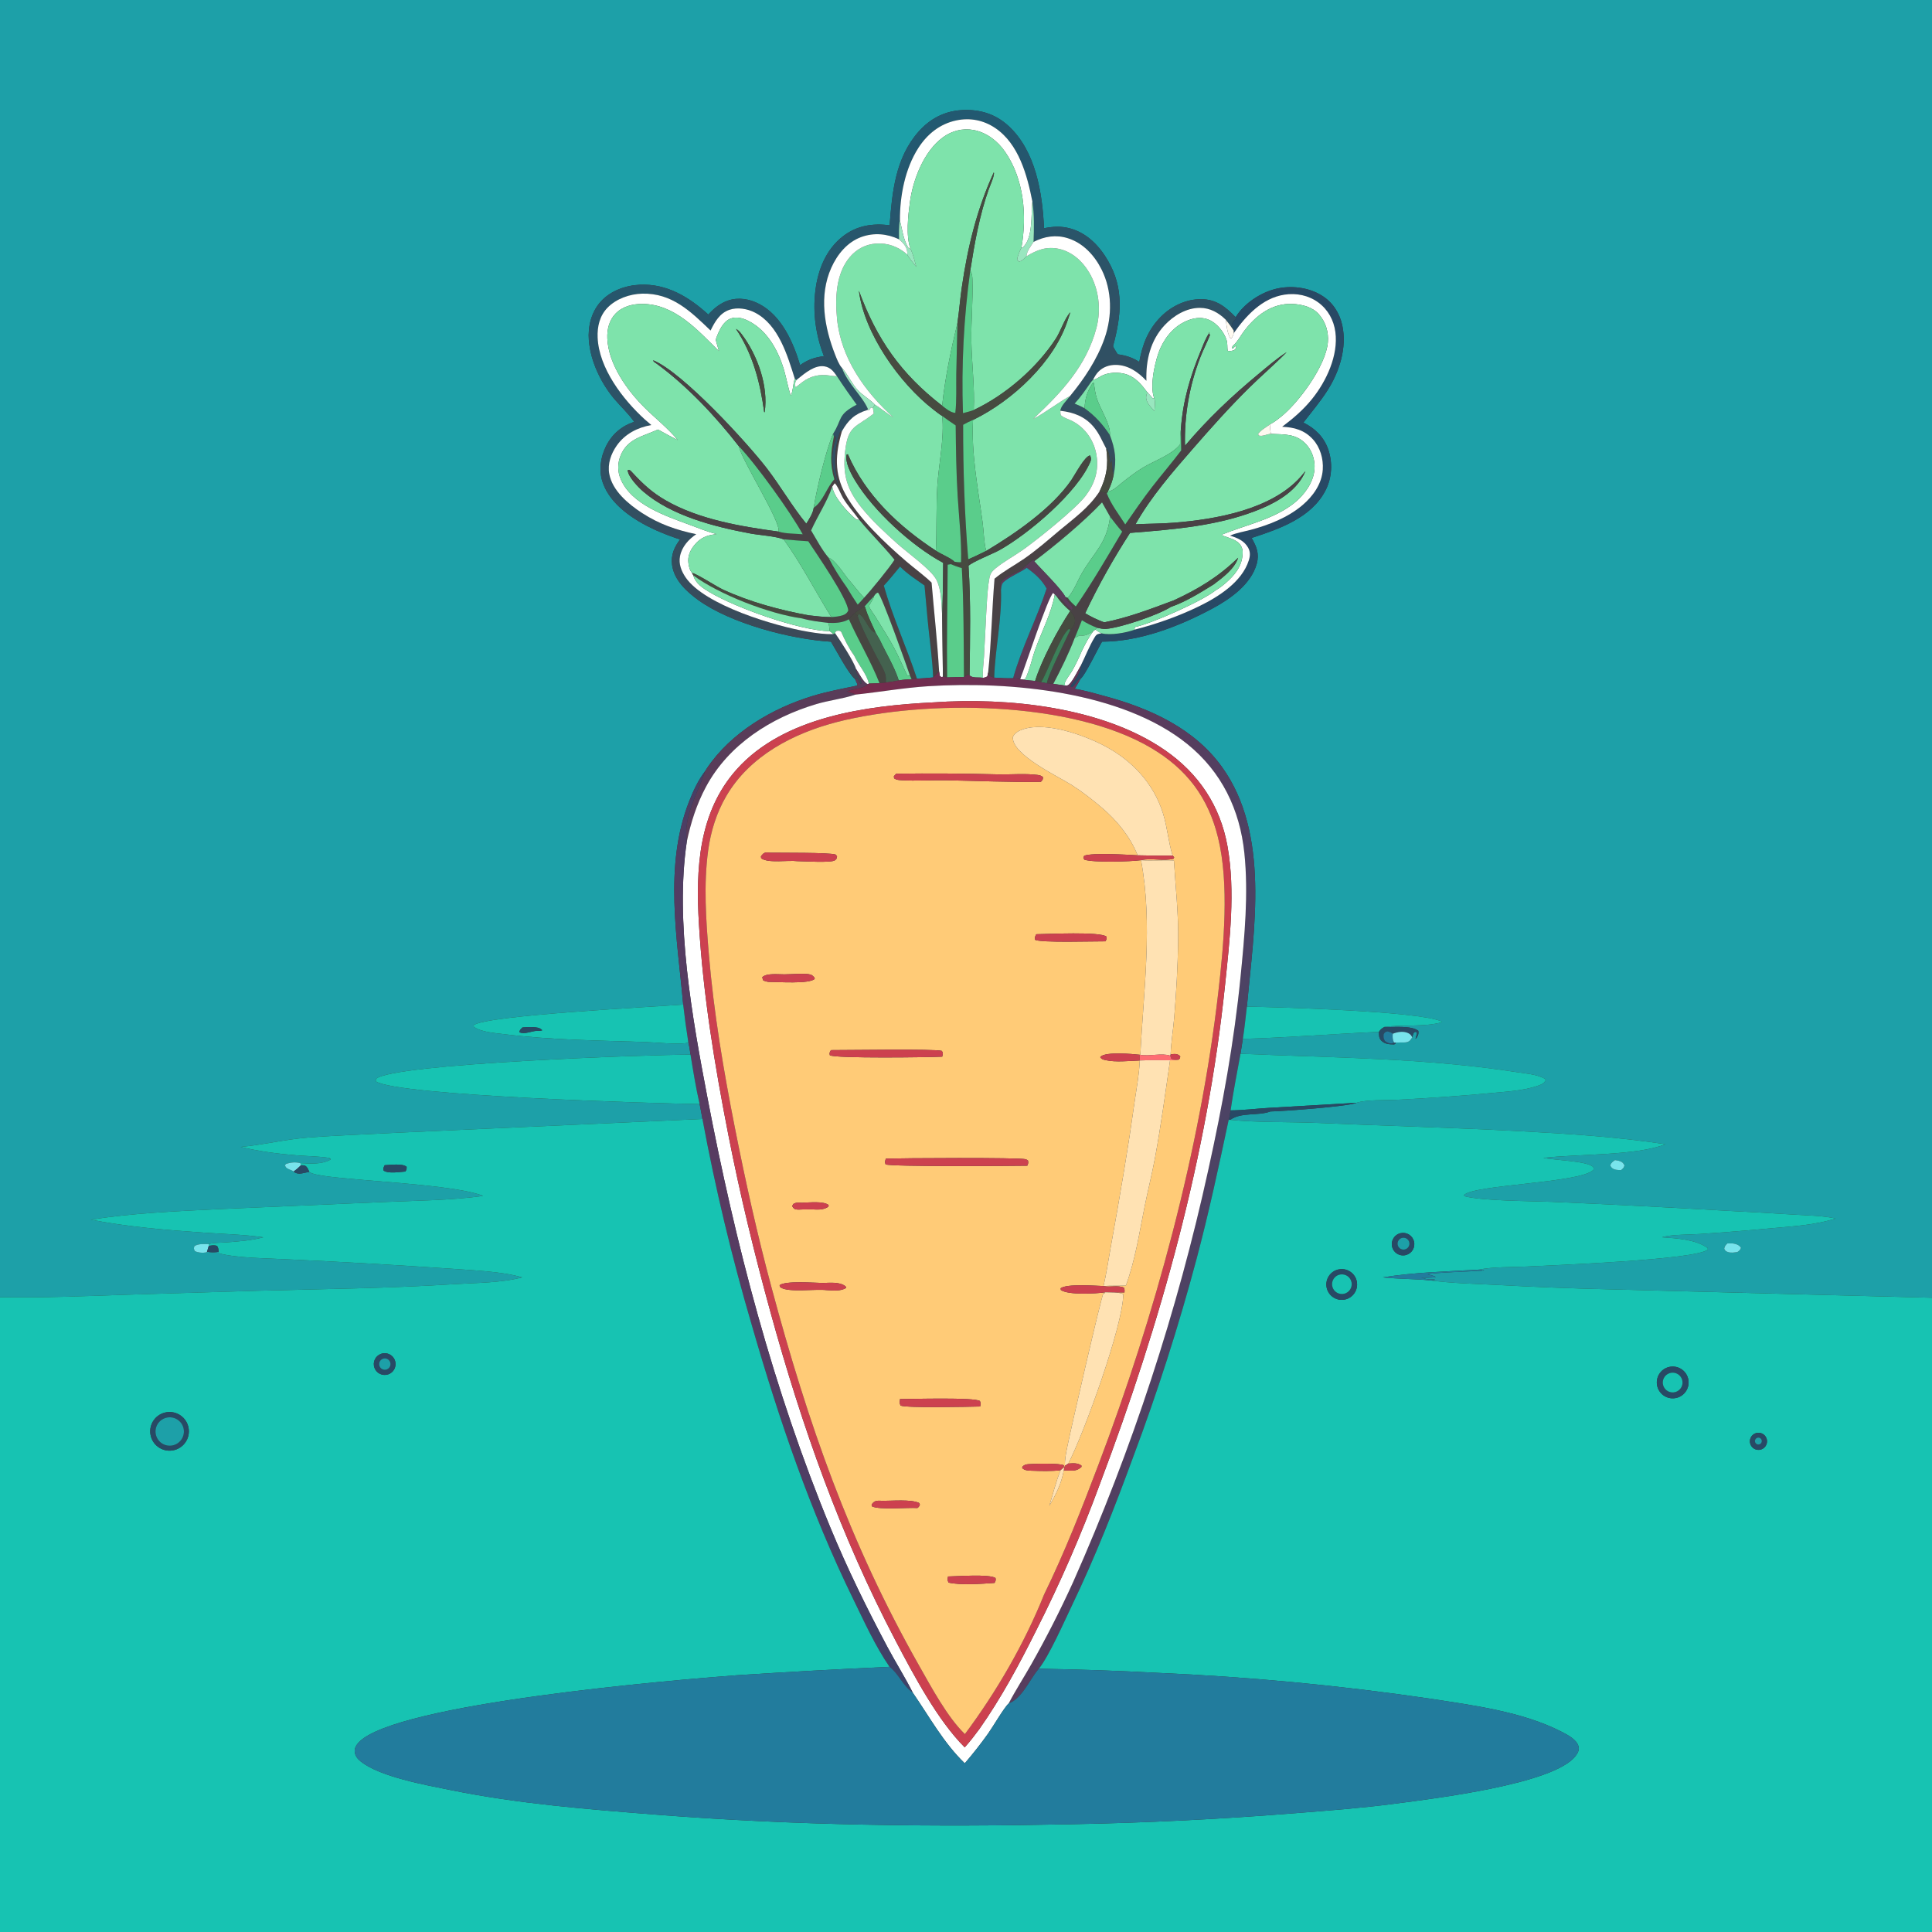 <?xml version="1.0" encoding="utf-8" ?>
<svg xmlns="http://www.w3.org/2000/svg" xmlns:xlink="http://www.w3.org/1999/xlink" width="1024" height="1024">
	<rect width="100%" height="100%" fill="#333333" stroke="none"/>
	<path fill="#1DA0A8" d="M0 0L1024 0L1024 687.83L853.156 683.374C833.017 682.898 812.886 682.107 792.771 681C781.31 680.424 769.593 680.17 758.217 678.654L760.42 678.383L760.412 678.101C758.894 678.105 757.184 678.254 755.715 677.829C754.521 677.483 755.318 677.654 753.985 677.405L753.268 677.278C755.837 677.253 758.367 677.23 760.923 676.929C760.471 676.183 757.658 675.704 756.696 675.443C758.634 674.481 781.134 673.863 785.628 673.457L785.528 673.037L786.232 673.437L786.598 673.169L783.755 672.932C791.736 671.359 801.073 671.706 809.281 671.288C821.609 670.66 899.784 667.748 905.163 662.264L905.092 661.481C898.738 656.859 888.545 656.348 880.9 655.776C885.317 654.261 895.815 654.409 900.897 654.054C913.61 653.205 926.312 652.186 938.999 650.998C950.298 649.969 962.083 649.317 972.932 645.834C965.981 644.309 958.363 644.243 951.253 643.787C939.185 643.022 927.112 642.333 915.035 641.721C884.124 639.91 853.2 638.334 822.265 636.992C811.546 636.568 785.55 636.549 776.222 634.011L775.913 633.426C781.159 627.803 837.819 627.102 844.524 620.05C844.62 619.43 844.854 619.109 844.412 618.575C841.724 615.329 823.119 614.849 817.968 613.719C835.342 611.627 867.761 612.595 882.704 606.461C857.161 602.562 831.489 600.927 805.715 599.55C769.808 597.631 733.85 596.71 697.923 595.162C682.794 594.511 667.096 595.081 652.07 593.537C657.873 589.354 666.86 591.559 673.332 589.103C679.299 589.039 715.256 586.409 719.039 584.481C724.652 582.739 733.815 583.256 739.934 582.927C756.567 582.121 773.179 580.947 789.76 579.405C797.65 578.644 806.986 578.177 814.505 575.679C816.507 575.014 818.301 574.437 819.29 572.493L818.743 571.705C814.186 569.261 808.001 568.915 802.918 568.127C754.997 560.695 705.855 560.654 657.489 558.499L658.732 550.638C682.986 549.936 706.748 547.983 730.847 546.905C730.896 548.554 730.801 550.076 731.974 551.383C733.851 553.476 736.378 553.512 738.969 553.566L739.694 553.065L739.624 552.586L743.019 552.51C743.821 552.499 744.737 552.579 745.524 552.4C747.218 552.015 747.636 551.134 748.533 549.814C748.74 548.841 749.018 548.063 749.442 547.164L750.364 546.879L751.108 547.457L750.229 550.658C750.639 550.263 750.759 550.186 751.099 549.649C751.706 548.69 752 547.444 751.733 546.349C747.952 543.383 738.513 544.546 733.733 544.302C743.329 542.978 755.017 544.432 764.295 541.801L763.854 541.287C750.992 535.889 678.973 533.874 660.877 533.512C664.66 492.587 673.167 442.025 647.701 406.541C633.019 386.083 609.617 375.507 586.05 369.085C580.629 367.608 575.176 365.985 569.629 365.058C570.757 363.317 571.759 361.531 572.759 359.715C575.075 358.083 581.932 343.661 584.118 340.098C604.278 340.046 625.196 331.905 642.81 322.423C652.126 317.408 663.068 309.691 666.076 298.889C667.591 293.451 665.99 289.764 663.399 285.126C677.986 280.385 695.2 274.456 702.649 259.737C706.009 253.096 706.405 245.099 703.95 238.088C701.666 231.568 696.913 226.949 690.82 223.974C695.044 218.587 699.497 213.188 703.247 207.461C709.831 197.408 714.078 184.317 711.403 172.282C709.947 165.732 706.24 160.106 700.487 156.574C693.406 152.227 684.098 151.147 676.09 153.133C668.018 155.135 659.247 160.939 654.923 168.127C649.648 162.682 644.622 158.591 636.584 158.566C628.482 158.541 620.683 162.348 615.086 168.079C608.483 174.839 605.484 182.661 603.848 191.809C600.02 189.411 596.864 188.441 592.416 187.782C591.541 186.386 590.607 185.014 589.929 183.509C594.231 167.511 595.906 153.123 587.254 138.187C582.704 130.333 576.146 123.502 567.151 121.056C562.364 119.754 558.127 120.038 553.354 120.961C552.521 102.334 548.969 79.986 534.478 66.702C527.483 60.291 519.13 57.818 509.732 58.357C500.527 58.885 492.827 62.981 486.771 69.874C474.61 83.718 472.85 101.808 471.523 119.403C462.514 118.215 454.073 119.571 446.757 125.251C437.779 132.221 433.523 143 432.175 153.995C430.708 165.965 432.4 177.528 436.674 188.767C431.699 189.427 428.227 190.599 424.072 193.525C420.417 181.35 414.253 167.3 402.376 161.096C397.302 158.446 391.356 157.414 385.851 159.309C381.678 160.745 378.342 163.488 375.424 166.719C365.269 157.465 353.441 150.248 339.189 150.909C331.501 151.265 323.587 154.081 318.345 159.914C313.393 165.424 311.52 173.119 312.106 180.392C313.009 191.608 318.581 203.201 325.814 211.701C329.171 215.648 333.19 219.311 336.124 223.575C329.497 225.788 324.448 230.056 321.277 236.351C318.254 242.355 317.249 249.372 319.48 255.808C323.612 267.727 336.208 275.783 347.089 280.783C351.433 282.78 355.905 284.42 360.435 285.936C357.352 290.062 355.516 294.153 356.217 299.465C357.267 307.409 363.848 313.524 370.015 317.991C387.279 330.494 419.111 338.816 440.432 340.122C443.132 344.475 449.732 357.135 453.213 359.982L454.473 362.789L454.221 363.396C446.448 365.022 438.529 366.496 430.923 368.803C409.354 375.345 387.516 388.142 374.687 407.183C374.386 407.63 374.112 408.094 373.832 408.554C370.046 413.455 367.35 419.334 365.117 425.08C351.839 459.252 358.94 497.172 362.104 532.442C346.418 533.66 257.021 538.149 251.041 543.405L251.109 544.168C254.927 547.106 262.662 547.559 267.353 548.149C291.808 551.228 317.069 551.461 341.694 552.281C347.309 552.469 358.504 553.643 363.513 552.889C364.043 552.809 364.235 552.67 364.657 552.442L364.784 552.132C365.329 554.42 365.691 556.652 365.986 558.98C344.468 558.956 207.746 563.672 199.253 571.848L199.164 573.126C210.421 580.805 347.541 584.914 370.82 585.168C371.325 587.801 371.878 590.435 372.309 593.082L211.189 600.334C195.042 601.221 178.865 601.702 162.742 602.981C150.923 603.918 139.326 606.839 127.551 607.888C137.356 610.277 147.784 611.611 157.841 612.399C163.405 612.836 169.194 612.834 174.685 613.755L174.703 614.431L175.259 613.958L175.17 614.622C170.262 617.299 164.58 616.72 159.204 616.474C156.51 615.821 154.362 616.066 151.725 616.827L150.972 617.627C151.561 619.117 152.247 619.336 153.667 619.958L154.174 620.175C155.244 620.642 154.816 620.368 155.573 620.993C157.063 622.023 158.233 622.21 160 621.923C160.757 621.8 161.503 621.621 162.251 621.456L163.942 621.083C165.721 623.277 183.063 624.482 186.561 624.848C201.282 626.388 244.335 628.723 256.049 633.876C238.676 636.247 220.71 636.348 203.193 637.103L115.47 640.884C93.047 641.993 70.272 642.975 48.071 646.442C67.773 650.275 87.932 651.931 107.941 653.318C118.451 654.046 129.157 654.313 139.593 655.791C132.91 657.561 126.316 657.996 119.453 658.514C116.692 658.722 113.304 658.608 110.65 659.371C108.318 659.407 104.917 659.072 103.022 660.543C102.65 661.821 102.718 661.832 103.24 663.071C104.707 663.91 107.258 664.17 108.911 663.856C109.47 663.749 109.366 663.774 109.71 663.465C111.903 663.827 113.668 663.83 115.867 663.512L116.008 664.266C125.422 666.832 141.234 666.867 151.357 667.424C180.627 668.772 209.881 670.444 239.115 672.441C250.575 673.329 265.754 673.803 276.753 677.029C265.358 680.017 252.239 679.901 240.473 680.649C206.174 682.831 171.831 683.192 137.488 684.098L67.609 686.209C45.081 686.992 22.549 687.922 0 687.541L0 0ZM855.982 614.879C854.641 615.847 854.137 616.081 853.439 617.62C853.962 618.843 854.489 619.359 855.789 619.81C856.777 620.153 858.15 620.14 859.189 620.185C860.281 619.228 860.631 619.079 861.008 617.703C860.465 616.572 859.969 615.969 858.752 615.493C857.907 615.163 856.88 615.016 855.982 614.879ZM915.505 659.065C914.564 660.057 914.108 660.479 913.875 661.882C914.442 662.986 914.838 663.315 916.056 663.677C917.606 664.138 919.329 663.832 920.888 663.59C921.974 662.763 922.274 662.622 922.76 661.369C921.875 660.021 920.647 659.444 919.063 659.154C917.889 658.938 916.69 659.008 915.505 659.065Z"/>
	<defs>
		<linearGradient id="gradient_0" gradientUnits="userSpaceOnUse" x1="520.538" y1="345.734" x2="451.263" y2="73.015">
			<stop offset="0" stop-color="#3E4856"/>
			<stop offset="1" stop-color="#225971"/>
		</linearGradient>
	</defs>
	<path fill="url(#gradient_0)" d="M547.179 106.789C544.441 92.864 539.945 76.18 527.423 67.808C521.284 63.704 514.228 62.297 506.977 63.795C498.223 65.604 491.487 71.033 486.738 78.427C479.684 89.409 476.949 103.785 476.967 116.678C476.315 120.031 476.475 123.438 476.503 126.837C470.193 123.856 463.263 123.197 456.59 125.59C449.084 128.281 443.776 134.829 440.604 141.918C433.965 156.755 436.925 173.457 442.646 188.018C443.477 190.133 444.658 193.225 446.182 194.906C449.515 203.64 456.973 209.775 460.026 216.793L459.7 217.324C453.017 219.358 449.626 222.583 446.228 228.567L445.287 228.871C442.204 237.028 441.612 249.271 444.816 257.473L444.554 257.658C441.068 250.069 440.024 242.767 442.301 234.635C442.661 233.347 443.242 232.407 442.647 231.185L441.991 231.367L441.572 229.896C446.518 222.195 443.693 219.897 454.044 214.498C450.446 209.498 446.9 204.497 443.555 199.323C441.781 196.823 440.071 194.619 436.847 194.154C431.865 193.434 426.72 197.691 423.066 200.655L422.083 201.461L421.261 200.725C417.349 188.319 412.637 172.099 400.1 165.664C396.135 163.63 390.921 162.728 386.62 164.197C381.481 165.952 378.847 170.586 376.617 175.181C366.051 165.04 356.148 155.274 340.399 155.645C333.813 155.801 326.631 158.307 321.98 163.097C317.852 167.348 316.522 173.052 316.753 178.838C317.403 195.169 330.16 211.746 341.719 222.276C342.857 223.304 344.02 224.304 345.207 225.275C337.931 226.572 331.288 229.933 326.924 236.108C323.833 240.482 321.937 245.85 322.93 251.223C324.584 260.172 333.136 267.248 340.374 271.947C349.386 277.797 358.58 280.945 369.024 283.135C364.94 285.87 361.425 289.783 360.429 294.756C359.604 298.881 361.13 302.735 363.443 306.105C373.547 320.824 410.92 331.938 428.407 334.858C432.772 335.587 437.334 336.28 441.772 336.061L442.623 335.606C445.159 339.181 452.649 350.71 453.701 354.535C453.716 354.768 453.723 355.002 453.745 355.235C453.989 357.793 456.57 359.745 456.767 362.324L456.085 362.542L455.63 361.67C455.243 360.939 454.852 360.328 454.31 359.698C453.941 359.78 453.549 359.81 453.213 359.982C449.732 357.135 443.132 344.475 440.432 340.122C419.111 338.816 387.279 330.494 370.015 317.991C363.848 313.524 357.267 307.409 356.217 299.465C355.516 294.153 357.352 290.062 360.435 285.936C355.905 284.42 351.433 282.78 347.089 280.783C336.208 275.783 323.612 267.727 319.48 255.808C317.249 249.372 318.254 242.355 321.277 236.351C324.448 230.056 329.497 225.788 336.124 223.575C333.19 219.311 329.171 215.648 325.814 211.701C318.581 203.201 313.009 191.608 312.106 180.392C311.52 173.119 313.393 165.424 318.345 159.914C323.587 154.081 331.501 151.265 339.189 150.909C353.441 150.248 365.269 157.465 375.424 166.719C378.342 163.488 381.678 160.745 385.851 159.309C391.356 157.414 397.302 158.446 402.376 161.096C414.253 167.3 420.417 181.35 424.072 193.525C428.227 190.599 431.699 189.427 436.674 188.767C432.4 177.528 430.708 165.965 432.175 153.995C433.523 143 437.779 132.221 446.757 125.251C454.073 119.571 462.514 118.215 471.523 119.403C472.85 101.808 474.61 83.718 486.771 69.874C492.827 62.981 500.527 58.885 509.732 58.357C519.13 57.818 527.483 60.291 534.478 66.702C548.969 79.986 552.521 102.334 553.354 120.961C558.127 120.038 562.364 119.754 567.151 121.056C576.146 123.502 582.704 130.333 587.254 138.187C595.906 153.123 594.231 167.511 589.929 183.509C590.607 185.014 591.541 186.386 592.416 187.782C596.864 188.441 600.02 189.411 603.848 191.809C605.484 182.661 608.483 174.839 615.086 168.079C620.683 162.348 628.482 158.541 636.584 158.566C644.622 158.591 649.648 162.682 654.923 168.127L655.049 168.921C654.276 169.821 652.649 171.05 653.026 172.36C653.35 173.487 653.86 173.862 653.86 175.149C652.556 173.18 651.218 171.333 649.724 169.501C645.933 165.768 641.378 163.166 635.929 163.169C628.827 163.173 622.034 167.28 617.286 172.346C609.73 180.411 607.255 191.042 607.615 201.83C603.342 197.263 598.021 193.493 591.505 193.4C587.945 193.349 584.549 194.496 582.069 197.117C580.898 198.353 580.082 199.855 579.257 201.332L578.214 202.538C575.496 206.479 572.834 210.391 569.569 213.912C571.333 214.69 573.176 215.407 574.842 216.379C580.57 220.571 584.344 224.751 588.265 230.649C591.11 238.023 591.865 243.874 590.289 251.602C589.135 249.972 589.512 243.723 589.204 241.148L589.691 243.14C589.388 244.2 589.006 244.738 588.387 245.633L588.241 245.493C588.275 244.471 588.332 243.499 588.095 242.495C587.629 240.524 587.761 239.395 586.342 237.801C584.151 233.752 582.782 230.045 579.782 226.406C575.146 220.782 569.027 218.502 562.014 217.727C562.19 215.15 565.45 212.245 566.945 210.151C574.555 200.959 581.529 190.543 585.478 179.204C589.549 167.517 589.477 154.095 583.895 142.908C580.156 135.416 574.176 128.852 565.996 126.271C559.694 124.283 553.581 125.26 547.813 128.208C548.061 120.981 548.259 113.973 547.179 106.789Z"/>
	<path fill="white" d="M476.967 116.678C476.949 103.785 479.684 89.409 486.738 78.427C491.487 71.033 498.223 65.604 506.977 63.795C514.228 62.297 521.284 63.704 527.423 67.808C539.945 76.18 544.441 92.864 547.179 106.789C546.418 113.648 547.655 126.653 541.883 131.28L541.366 131.314C544.375 114.362 542.797 95.038 532.723 80.462C528.755 74.72 522.901 70.176 515.925 68.897C510.135 67.835 504.388 69.382 499.68 72.852C489.621 80.265 483.87 95.252 482.267 107.231C481.335 114.203 480.082 125.069 482.556 131.832C481.987 131.78 482.389 131.848 481.438 131.335C478.798 127.108 478.122 121.467 476.967 116.678Z"/>
	<path fill="#7EE3AB" d="M541.366 131.314C540.451 133.092 539.286 135.769 539.098 137.751L540.085 138.663C541.698 138.392 542.863 136.939 544.02 135.865C549.585 132.489 554.725 130.441 561.376 131.932C568.236 133.471 573.736 138.466 577.253 144.387C582.455 153.147 583.717 164.055 581.116 173.873C575.744 194.157 562.369 208.194 547.6 222.06C552.367 219.846 564.825 210.655 566.945 210.151C565.45 212.245 562.19 215.15 562.014 217.727C562.066 218.587 561.865 219.773 562.568 220.329C564.239 221.652 566.647 222.252 568.539 223.27C575.5 227.012 579.982 233.703 581.2 241.486C582.444 249.436 580.183 256.474 575.377 262.811C570.166 269.683 549.832 285.989 542.237 291.367C537.582 294.663 532.301 297.456 527.906 301.043C526.721 302.009 525.582 302.958 524.979 304.392C523.328 308.32 522.752 325.306 522.453 330.407L521.539 348.029C521.33 351.696 520.704 355.601 521.003 359.251C518.671 358.826 515.693 359.558 513.886 358.002C514.152 338.851 514.613 318.998 513.323 299.909C515.043 297.97 526.592 293.335 529.714 291.593C545.254 282.923 571.164 260.935 577.963 244.612C578.46 243.418 578.278 242.571 577.784 241.402C574.973 241.623 569.76 251.635 567.86 254.407C557.604 269.366 538.264 282.714 522.695 292.003C521.447 287.242 521.442 281.691 520.786 276.78C518.426 259.131 514.724 240.398 515.726 222.561C515.911 222.473 516.097 222.389 516.281 222.299C536.637 212.29 558.761 191.807 565.918 169.715L567.311 165.515C564.323 168.617 562.198 175.5 559.656 179.419C549.518 195.044 532.927 209.393 516.105 217.32C516.684 205.195 515.029 192.787 514.838 180.632C514.668 169.735 515.801 158.83 515.405 147.939C515.341 146.174 515.172 144.933 514.266 143.392C516.549 128.857 519.165 113.954 524.151 100.061C524.728 98.454 527.371 92.6 526.728 91.363C517.733 110.908 512.855 131.1 509.77 152.331C508.858 158.605 508.376 164.937 507.456 171.205C504 185.453 500.884 200.425 499.351 215.017C477.574 198.222 464.662 179.755 455.223 154.068C458.072 176.771 476.834 203.244 494.605 216.975C496.139 218.16 497.684 219.444 499.344 220.445C500.696 231.455 497.475 246.301 496.796 257.727C496.121 269.085 496.581 280.508 496.033 291.877C476.505 279.128 458.763 262.515 449.395 240.787L448.758 240.855C447.715 245.044 451.196 251.34 453.333 254.861C463.005 270.793 483.385 289.497 499.91 298.32C499.878 307.8 499.706 317.278 499.395 326.752C498.897 320.519 499.191 313.079 496.333 307.323C493.643 301.904 480.525 292.632 475.435 288.012C469.045 282.215 462.389 276.173 456.956 269.462C449.099 259.755 446.58 252.103 447.892 239.588C449.421 225.003 453.872 226.668 463.126 219.153L462.664 216.237L463.659 214.414C467.037 216.56 470.116 219.154 473.529 221.296C458.371 207.547 445.699 189.896 443.651 168.965C442.582 158.041 443.007 144.909 450.527 136.138C454.072 132.003 458.794 129.507 464.24 129.109C470.586 128.646 476.144 130.763 480.875 134.915C481.996 137.112 484.142 139.415 485.647 141.414C484.752 138.232 484.008 134.802 482.556 131.832C480.082 125.069 481.335 114.203 482.267 107.231C483.87 95.252 489.621 80.265 499.68 72.852C504.388 69.382 510.135 67.835 515.925 68.897C522.901 70.176 528.755 74.72 532.723 80.462C542.797 95.038 544.375 114.362 541.366 131.314Z"/>
	<path fill="#464B40" d="M514.266 143.392C510.817 168.429 509.52 193.715 510.389 218.973C512.313 218.478 514.25 218.036 516.105 217.32C532.927 209.393 549.518 195.044 559.656 179.419C562.198 175.5 564.323 168.617 567.311 165.515L565.918 169.715C558.761 191.807 536.637 212.29 516.281 222.299C516.097 222.389 515.911 222.473 515.726 222.561C513.906 223.336 512.194 224.156 510.484 225.153C510.449 248.844 511.251 272.857 513.182 296.471L513.323 299.909C514.613 318.998 514.152 338.851 513.886 358.002L513.159 357.397C512.381 357.882 511.644 358.329 510.924 358.898C510.758 339.624 510.83 320.346 509.789 301.096C507.765 300.557 505.941 299.891 504.036 299.021C506.328 298.377 507.345 300.196 509.474 299.687C508.251 299.085 507.07 298.411 505.881 297.747C507.102 297.92 508.158 298.062 509.396 297.971C509.696 286.426 508.299 274.67 507.594 263.148C506.827 250.633 506.662 238.014 506.533 225.477C504.07 223.894 501.717 222.159 499.344 220.445C497.684 219.444 496.139 218.16 494.605 216.975C476.834 203.244 458.072 176.771 455.223 154.068C464.662 179.755 477.574 198.222 499.351 215.017C501.282 216.511 503.809 218.706 506.345 218.843C507.094 212.128 506.753 205.076 506.845 198.311L507.456 171.205C508.376 164.937 508.858 158.605 509.77 152.331C512.855 131.1 517.733 110.908 526.728 91.363C527.371 92.6 524.728 98.454 524.151 100.061C519.165 113.954 516.549 128.857 514.266 143.392Z"/>
	<path fill="#99E6BF" d="M547.179 106.789C548.259 113.973 548.061 120.981 547.813 128.208C546.418 130.388 544.165 133.221 544.02 135.865C542.863 136.939 541.698 138.392 540.085 138.663L539.098 137.751C539.286 135.769 540.451 133.092 541.366 131.314L541.883 131.28C547.655 126.653 546.418 113.648 547.179 106.789Z"/>
	<path fill="#99E6BF" d="M476.503 126.837C476.475 123.438 476.315 120.031 476.967 116.678C478.122 121.467 478.798 127.108 481.438 131.335C482.389 131.848 481.987 131.78 482.556 131.832C484.008 134.802 484.752 138.232 485.647 141.414C484.142 139.415 481.996 137.112 480.875 134.915C480.904 134.26 480.926 134.233 480.845 133.488C480.527 130.565 478.61 128.661 476.503 126.837Z"/>
	<path fill="white" d="M446.182 194.906C444.658 193.225 443.477 190.133 442.646 188.018C436.925 173.457 433.965 156.755 440.604 141.918C443.776 134.829 449.084 128.281 456.59 125.59C463.263 123.197 470.193 123.856 476.503 126.837C478.61 128.661 480.527 130.565 480.845 133.488C480.926 134.233 480.904 134.26 480.875 134.915C476.144 130.763 470.586 128.646 464.24 129.109C458.794 129.507 454.072 132.003 450.527 136.138C443.007 144.909 442.582 158.041 443.651 168.965C445.699 189.896 458.371 207.547 473.529 221.296C470.116 219.154 467.037 216.56 463.659 214.414C460.92 211.577 457.246 209.586 454.558 206.685C451.525 203.412 449.683 199.106 446.835 195.679L446.182 194.906Z"/>
	<path fill="white" d="M547.813 128.208C553.581 125.26 559.694 124.283 565.996 126.271C574.176 128.852 580.156 135.416 583.895 142.908C589.477 154.095 589.549 167.517 585.478 179.204C581.529 190.543 574.555 200.959 566.945 210.151C564.825 210.655 552.367 219.846 547.6 222.06C562.369 208.194 575.744 194.157 581.116 173.873C583.717 164.055 582.455 153.147 577.253 144.387C573.736 138.466 568.236 133.471 561.376 131.932C554.725 130.441 549.585 132.489 544.02 135.865C544.165 133.221 546.418 130.388 547.813 128.208Z"/>
	<path fill="#5ACD8B" d="M510.389 218.973C509.52 193.715 510.817 168.429 514.266 143.392C515.172 144.933 515.341 146.174 515.405 147.939C515.801 158.83 514.668 169.735 514.838 180.632C515.029 192.787 516.684 205.195 516.105 217.32C514.25 218.036 512.313 218.478 510.389 218.973Z"/>
	<path fill="#284965" d="M654.923 168.127C659.247 160.939 668.018 155.135 676.09 153.133C684.098 151.147 693.406 152.227 700.487 156.574C706.24 160.106 709.947 165.732 711.403 172.282C714.078 184.317 709.831 197.408 703.247 207.461C699.497 213.188 695.044 218.587 690.82 223.974C696.913 226.949 701.666 231.568 703.95 238.088C706.405 245.099 706.009 253.096 702.649 259.737C695.2 274.456 677.986 280.385 663.399 285.126C665.99 289.764 667.591 293.451 666.076 298.889C663.068 309.691 652.126 317.408 642.81 322.423C625.196 331.905 604.278 340.046 584.118 340.098C581.932 343.661 575.075 358.083 572.759 359.715C571.264 359.907 569.844 363.248 568.236 364.249L567.332 363.857C567.837 362.856 567.593 363.193 568.143 362.509C570.044 360.145 572.854 356.066 572.729 352.988C575.265 347.959 577.32 342.428 580.274 337.65C581.324 335.951 581.978 336.016 583.809 335.671C588.597 336.859 596.881 335.422 601.476 333.701C613.181 330.693 624.964 326.521 635.821 321.196C645.958 316.225 658.246 308.433 661.877 297.052C662.633 294.682 662.79 292.555 661.557 290.315C659.495 286.566 655.776 285.065 651.93 283.894C655.286 282.408 659.361 281.775 662.923 280.82C672.564 278.233 682.525 274.336 690.235 267.831C695.907 263.045 700.581 256.537 701.103 248.922C701.495 243.211 699.762 237.126 695.871 232.849C691.401 227.936 685.95 226.467 679.574 226.189C685.44 221.798 690.865 217.134 695.471 211.402C703.033 201.992 709.422 188.348 707.772 175.977C706.933 169.69 703.899 164.12 698.755 160.329C693.585 156.519 687.048 155.202 680.746 156.182C668.982 158.013 660.435 167.3 653.925 176.542L653.86 175.149C653.86 173.862 653.35 173.487 653.026 172.36C652.649 171.05 654.276 169.821 655.049 168.921L654.923 168.127Z"/>
	<path fill="white" d="M376.617 175.181C378.847 170.586 381.481 165.952 386.62 164.197C390.921 162.728 396.135 163.63 400.1 165.664C412.637 172.099 417.349 188.319 421.261 200.725L421.054 201.403C420.344 203.788 420.232 207.73 419.11 209.703C417.671 205.458 416.988 201.172 415.774 196.89C412.747 186.212 406.88 175.157 396.547 170.022C393.705 168.609 390.206 167.656 387.129 168.891C383.284 170.433 381.184 175.136 379.788 178.761C379.617 179.205 379.481 179.661 379.337 180.114L381.055 186.087C369.76 174.941 357.661 161.185 340.476 161.086C335.296 161.056 329.914 162.401 326.233 166.255C322.835 169.813 321.695 174.572 321.897 179.382C322.477 193.178 332.546 207.139 342.035 216.441C347.763 222.056 354.112 227.039 359.214 233.269C355.684 231.466 352.191 229.592 348.737 227.648L348.255 227.87C340.632 231.311 332.606 232.522 328.958 241.377C327.259 245.502 327.24 249.919 329.008 254.02C334.87 267.619 353.105 273.555 365.822 278.275C370.415 279.979 375.051 281.914 379.816 283.076C374.745 283.671 371.427 284.785 368.021 288.928C365.772 291.664 364.398 294.864 364.874 298.443C365.109 300.214 365.54 302.261 366.758 303.619L367.459 304.962C368.544 309.131 372.492 311.729 376.036 313.831C390.389 322.343 423.427 334.091 439.857 334.576L441.772 336.061C437.334 336.28 432.772 335.587 428.407 334.858C410.92 331.938 373.547 320.824 363.443 306.105C361.13 302.735 359.604 298.881 360.429 294.756C361.425 289.783 364.94 285.87 369.024 283.135C358.58 280.945 349.386 277.797 340.374 271.947C333.136 267.248 324.584 260.172 322.93 251.223C321.937 245.85 323.833 240.482 326.924 236.108C331.288 229.933 337.931 226.572 345.207 225.275C344.02 224.304 342.857 223.304 341.719 222.276C330.16 211.746 317.403 195.169 316.753 178.838C316.522 173.052 317.852 167.348 321.98 163.097C326.631 158.307 333.813 155.801 340.399 155.645C356.148 155.274 366.051 165.04 376.617 175.181Z"/>
	<path fill="white" d="M607.615 201.83C607.255 191.042 609.73 180.411 617.286 172.346C622.034 167.28 628.827 163.173 635.929 163.169C641.378 163.166 645.933 165.768 649.724 169.501C650.088 172.659 650.455 176.258 651.961 179.099L652.77 179.27C653.34 178.334 653.672 177.609 653.925 176.542C660.435 167.3 668.982 158.013 680.746 156.182C687.048 155.202 693.585 156.519 698.755 160.329C703.899 164.12 706.933 169.69 707.772 175.977C709.422 188.348 703.033 201.992 695.471 211.402C690.865 217.134 685.44 221.798 679.574 226.189C685.95 226.467 691.401 227.936 695.871 232.849C699.762 237.126 701.495 243.211 701.103 248.922C700.581 256.537 695.907 263.045 690.235 267.831C682.525 274.336 672.564 278.233 662.923 280.82C659.361 281.775 655.286 282.408 651.93 283.894C655.776 285.065 659.495 286.566 661.557 290.315C662.79 292.555 662.633 294.682 661.877 297.052C658.246 308.433 645.958 316.225 635.821 321.196C624.964 326.521 613.181 330.693 601.476 333.701C601.218 332.85 601.226 333.321 601.7 332.305C610.474 330.492 637.314 318.543 644.43 312.813C646.917 311.366 649.278 309.434 651.352 307.442C655.686 303.28 658.52 299.023 658.627 292.877C658.71 291.732 658.396 290.579 657.883 289.556C656.354 286.504 652.542 285.501 649.59 284.396L648.029 283.887L647.914 283.235C660.536 278.153 675.238 275.221 686.058 266.54C691.378 262.273 696.148 255.723 696.707 248.789C697.095 243.972 695.546 238.962 692.222 235.41C686.906 229.73 680.721 230.308 673.666 229.97C673.181 228.066 673.046 226.716 673.372 224.774C675.427 223.683 677.241 222.278 679.047 220.823C688.501 213.208 702.746 193.799 703.798 181.45C704.265 175.965 702.67 170.715 699.026 166.564C695.602 162.663 690.015 161.295 684.973 161.089C673.984 160.641 665.447 167.342 659.214 175.719C657.33 178.251 656.065 180.944 653.673 183.082C653.112 183.582 653.168 183.789 652.972 184.498L653.44 184.831C654.036 184.156 654.459 183.69 655.216 183.185C655.156 184.646 655.151 184.568 654.115 185.61C652.883 185.952 651.969 186.25 650.679 185.974C650.398 183.877 650.719 181.981 650.004 179.916C648.612 175.893 645.19 171.619 641.323 169.747C637.709 167.997 633.775 168.273 630.081 169.627C623.119 172.179 618.125 177.78 615.1 184.392C612.181 190.774 609.263 204.485 611.689 210.894L611.028 211.136C610.093 210.036 609.123 208.99 608.122 207.949C605.643 204.607 602.959 201.305 599.218 199.327C595.112 197.156 589.073 197.006 584.778 198.763C583.084 199.456 581.573 200.753 579.815 201.226C579.632 201.275 579.443 201.296 579.257 201.332C580.082 199.855 580.898 198.353 582.069 197.117C584.549 194.496 587.945 193.349 591.505 193.4C598.021 193.493 603.342 197.263 607.615 201.83Z"/>
	<path fill="#7EE3AB" d="M443.555 199.323C446.9 204.497 450.446 209.498 454.044 214.498C443.693 219.897 446.518 222.195 441.572 229.896C437.761 238.528 432.732 259.681 431.294 269.108C430.929 272.047 428.896 275.076 427.348 277.563C419.698 268.226 413.687 257.62 406.319 248.065C395.932 234.591 361.91 197.431 346.229 190.962C346.245 191.804 347.395 192.275 348.069 192.769C364.235 204.621 379.331 220.706 391.638 236.553C392.941 243.714 414.27 276.978 412.623 281.762C392.6 279.042 370.448 275.342 352.76 265.157C345.551 261.006 340.612 256.366 335.033 250.329C334.371 249.613 333.599 248.652 332.681 249.249C332.95 252.741 338.342 258.314 340.991 260.578C356.035 273.434 378.652 279.221 397.818 282.78C402.62 283.671 411.072 284.175 415.337 285.846C424.805 298.954 432.067 313.356 440.614 327.071C436.637 327.102 432.607 326.565 428.658 326.145C413.368 323.363 397.554 319.097 383.363 312.571C379.541 310.813 369.529 304.186 366.758 303.619C365.54 302.261 365.109 300.214 364.874 298.443C364.398 294.864 365.772 291.664 368.021 288.928C371.427 284.785 374.745 283.671 379.816 283.076C375.051 281.914 370.415 279.979 365.822 278.275C353.105 273.555 334.87 267.619 329.008 254.02C327.24 249.919 327.259 245.502 328.958 241.377C332.606 232.522 340.632 231.311 348.255 227.87L348.737 227.648C352.191 229.592 355.684 231.466 359.214 233.269C354.112 227.039 347.763 222.056 342.035 216.441C332.546 207.139 322.477 193.178 321.897 179.382C321.695 174.572 322.835 169.813 326.233 166.255C329.914 162.401 335.296 161.056 340.476 161.086C357.661 161.185 369.76 174.941 381.055 186.087L379.337 180.114C379.481 179.661 379.617 179.205 379.788 178.761C381.184 175.136 383.284 170.433 387.129 168.891C390.206 167.656 393.705 168.609 396.547 170.022C406.88 175.157 412.747 186.212 415.774 196.89C416.988 201.172 417.671 205.458 419.11 209.703C420.232 207.73 420.344 203.788 421.054 201.403L421.261 200.725L422.083 201.461C421.963 201.706 421.821 201.942 421.722 202.196C421.282 203.332 421.26 204.179 421.741 205.261C422.908 204.32 424.092 203.399 425.291 202.499C429.648 199.264 434.347 198.207 439.719 199.034C440.75 199.192 441.714 199.369 442.762 199.349C443.026 199.345 443.291 199.332 443.555 199.323ZM390.08 174.312C399.01 187.652 402.919 202.705 405.035 218.416L405.295 218.461C407.348 204.675 401.506 188.238 393.203 177.269C392.271 176.038 391.455 175.063 390.08 174.312Z"/>
	<path fill="#7EE3AB" d="M578.214 202.538L579.257 201.332C579.443 201.296 579.632 201.275 579.815 201.226C581.573 200.753 583.084 199.456 584.778 198.763C589.073 197.006 595.112 197.156 599.218 199.327C602.959 201.305 605.643 204.607 608.122 207.949C607.334 210.035 607.19 211.172 608.172 213.219C608.954 214.85 610.685 216.498 611.873 217.868C611.961 215.877 612.532 212.687 611.689 210.894C609.263 204.485 612.181 190.774 615.1 184.392C618.125 177.78 623.119 172.179 630.081 169.627C633.775 168.273 637.709 167.997 641.323 169.747C645.19 171.619 648.612 175.893 650.004 179.916C650.719 181.981 650.398 183.877 650.679 185.974C651.969 186.25 652.883 185.952 654.115 185.61C655.151 184.568 655.156 184.646 655.216 183.185C654.459 183.69 654.036 184.156 653.44 184.831L652.972 184.498C653.168 183.789 653.112 183.582 653.673 183.082C656.065 180.944 657.33 178.251 659.214 175.719C665.447 167.342 673.984 160.641 684.973 161.089C690.015 161.295 695.602 162.663 699.026 166.564C702.67 170.715 704.265 175.965 703.798 181.45C702.746 193.799 688.501 213.208 679.047 220.823C677.241 222.278 675.427 223.683 673.372 224.774C671.241 226.388 668.338 227.859 666.799 230.055L667.209 230.855C669.341 231.462 671.44 230.013 673.666 229.97C680.721 230.308 686.906 229.73 692.222 235.41C695.546 238.962 697.095 243.972 696.707 248.789C696.148 255.723 691.378 262.273 686.058 266.54C675.238 275.221 660.536 278.153 647.914 283.235L648.029 283.887L649.59 284.396C652.542 285.501 656.354 286.504 657.883 289.556C658.396 290.579 658.71 291.732 658.627 292.877C658.52 299.023 655.686 303.28 651.352 307.442C649.278 309.434 646.917 311.366 644.43 312.813C637.314 318.543 610.474 330.492 601.7 332.305C601.226 333.321 601.218 332.85 601.476 333.701C596.881 335.422 588.597 336.859 583.809 335.671C582.597 335.234 581.617 334.476 580.571 333.743L581.376 332.705C582.984 333.043 584.64 333.463 586.295 333.323C594.171 332.656 613.813 325.992 620.565 321.693C628.417 318.976 636.212 314.143 643.253 309.756C648.001 306.156 654.398 301.493 656.24 295.611C645.931 305.671 635.11 312.208 622.084 318.214C610.019 322.722 597.914 327.374 585.233 329.856C581.683 328.552 578.414 326.983 575.175 325.036C581.932 310.63 590.298 295.804 598.938 282.459C622.36 280.605 646.922 278.717 668.807 269.449C678.064 265.529 687.936 259.416 691.914 249.701C691.043 250.784 690.145 251.846 689.221 252.885C673.708 270.133 644.412 275.282 622.109 277.055C615.364 277.592 608.584 277.537 601.827 277.881C609.943 263.451 621.298 250.407 632.126 237.973C641.766 226.903 651.477 216.009 661.922 205.683C668.474 199.206 675.525 193.217 681.969 186.648C676.637 190.047 671.854 194.24 666.993 198.265C652.823 209.998 639.957 222.169 628.076 236.248C627.645 220.204 630.418 204.235 636.232 189.276C637.777 185.316 639.754 181.535 641.335 177.582C640.983 177.101 640.92 176.679 640.773 176.11C641.077 176.091 640.966 176.038 641.135 176.179C639.044 179.099 637.91 182.394 636.539 185.682C630.891 199.234 626.896 212.595 625.91 227.324C625.449 230.106 625.441 232.799 625.438 235.61C621.018 241.111 611.866 244.18 605.803 247.833C602.117 250.055 598.738 252.676 595.348 255.314C592.936 257.192 590.193 260.101 587.15 260.629C588.592 257.683 589.668 254.828 590.289 251.602C591.865 243.874 591.11 238.023 588.265 230.649C588.271 230.559 588.276 230.468 588.283 230.378C588.7 225.068 583.19 216.747 581.445 211.498C580.528 208.74 580.154 205.869 579.795 202.997L579.249 202.912C576.32 207.077 575.048 211.317 574.842 216.379C573.176 215.407 571.333 214.69 569.569 213.912C572.834 210.391 575.496 206.479 578.214 202.538Z"/>
	<path fill="#FEF9EF" d="M649.724 169.501C651.218 171.333 652.556 173.18 653.86 175.149L653.925 176.542C653.672 177.609 653.34 178.334 652.77 179.27L651.961 179.099C650.455 176.258 650.088 172.659 649.724 169.501Z"/>
	<path fill="#5ACD8B" d="M499.351 215.017C500.884 200.425 504 185.453 507.456 171.205L506.845 198.311C506.753 205.076 507.094 212.128 506.345 218.843C503.809 218.706 501.282 216.511 499.351 215.017Z"/>
	<path fill="#464B40" d="M405.295 218.461L405.035 218.416C402.919 202.705 399.01 187.652 390.08 174.312C391.455 175.063 392.271 176.038 393.203 177.269C401.506 188.238 407.348 204.675 405.295 218.461Z"/>
	<path fill="#494245" d="M625.91 227.324C626.896 212.595 630.891 199.234 636.539 185.682C637.91 182.394 639.044 179.099 641.135 176.179C640.966 176.038 641.077 176.091 640.773 176.11C640.92 176.679 640.983 177.101 641.335 177.582C639.754 181.535 637.777 185.316 636.232 189.276C630.418 204.235 627.645 220.204 628.076 236.248C639.957 222.169 652.823 209.998 666.993 198.265C671.854 194.24 676.637 190.047 681.969 186.648C675.525 193.217 668.474 199.206 661.922 205.683C651.477 216.009 641.766 226.903 632.126 237.973C621.298 250.407 609.943 263.451 601.827 277.881C608.584 277.537 615.364 277.592 622.109 277.055C644.412 275.282 673.708 270.133 689.221 252.885C690.145 251.846 691.043 250.784 691.914 249.701C687.936 259.416 678.064 265.529 668.807 269.449C646.922 278.717 622.36 280.605 598.938 282.459C590.298 295.804 581.932 310.63 575.175 325.036C578.414 326.983 581.683 328.552 585.233 329.856C597.914 327.374 610.019 322.722 622.084 318.214L623.147 318.686C629.534 315.814 635.449 312.157 641.789 309.256C640.01 310.62 638.202 312.041 636.244 313.14C634.089 314.35 620.702 320.267 620.473 321.495L620.565 321.693C613.813 325.992 594.171 332.656 586.295 333.323C584.64 333.463 582.984 333.043 581.376 332.705C578.541 331.605 576.013 330.34 573.425 328.738C572.163 331.88 570.953 335.056 569.608 338.162C566.431 346.492 562.421 354.555 558.284 362.447C557.119 362.446 555.964 362.263 554.808 362.127C555.618 357.391 564.877 339.309 567.383 333.657C567.506 333.599 567.651 333.574 567.754 333.484C568.726 332.636 569.657 330.698 569.742 329.391C569.898 326.968 568.709 325.553 567.189 323.896C564.603 321.694 561.929 318.951 560.03 316.126C560.305 316.254 560.583 316.375 560.854 316.511C563.933 318.057 565.263 321.934 568.208 323.369C568.484 322.547 568.691 322.509 568.312 321.663C567.381 319.586 565.289 318.674 564.643 316.346L565.901 316.802C567.005 318.624 568.65 319.991 570.184 321.446C579.056 308.643 586.84 295.155 594.785 281.769C592.475 279.287 590.457 276.539 588.378 273.863L584.102 266.288C574.679 276.343 559.34 289.112 548.178 297.49L547.976 296.611C545.22 298.077 543.455 300.551 540.88 302.223C537.778 304.237 531.807 305.574 530.252 309.185C530.321 310.317 530.391 311.426 530.539 312.551C531.086 328.132 527.453 343.628 526.943 359.161C526.026 358.912 525.213 358.631 524.35 358.233L523.736 356.39C525.497 339.948 525.732 323.219 527.121 306.72C531.854 302.75 537.687 299.68 542.797 296.15C549.324 291.641 555.133 286.541 561.188 281.447C569.204 274.703 576.832 269.446 582.706 260.596C584.023 260.777 585.427 260.834 586.616 261.467C588.72 267.141 593.156 272.854 596.401 277.963C601.145 271.11 605.886 264.22 611 257.637C615.944 251.273 621.21 245.169 626.063 238.734C625.989 234.931 625.938 231.127 625.91 227.324Z"/>
	<path fill="#494245" d="M441.991 231.367L442.647 231.185C443.242 232.407 442.661 233.347 442.301 234.635C440.024 242.767 441.068 250.069 444.554 257.658L444.816 257.473C441.612 249.271 442.204 237.028 445.287 228.871L446.228 228.567C442.777 240.382 442.027 250.882 448.1 261.958C455.123 274.767 469.183 287.961 480.326 297.537C484.735 301.327 489.56 304.773 493.754 308.789C495.08 324.441 496.851 340.209 497.74 355.88C496.721 356.982 495.734 358.088 494.578 359.052C494.255 350.382 493.046 341.666 492.128 333.036C491.322 325.466 490.773 317.886 490.014 310.315C485.555 307.183 480.877 304.195 477.035 300.302C474.212 303.683 471.453 307.212 468.442 310.426C473.14 327.118 480.573 343.169 485.999 359.695L483.191 359.972L482.336 358.156C480.212 351.951 467.727 316.68 465.355 314.066C464.092 314.543 464.04 314.924 463.253 315.971C461.552 317.776 459.813 319.555 458.225 321.461C456.472 322.58 454.619 323.644 453.002 324.952C451.845 325.974 450.71 326.873 449.938 328.236C446.378 330.162 442.961 330.264 438.991 330.138C434.334 329.607 429.635 329.052 425.115 327.784C425.377 327.625 425.543 327.342 425.721 327.093C425.801 326.981 425.861 326.858 425.932 326.74L428.658 326.145C432.607 326.565 436.637 327.102 440.614 327.071C442.642 326.913 444.82 326.751 446.752 326.076C448.139 325.592 448.932 324.956 449.598 323.633C449.273 317.377 432.797 293.544 428.409 286.886C424.048 286.637 419.69 286.21 415.337 285.846C411.072 284.175 402.62 283.671 397.818 282.78C378.652 279.221 356.035 273.434 340.991 260.578C338.342 258.314 332.95 252.741 332.681 249.249C333.599 248.652 334.371 249.613 335.033 250.329C340.612 256.366 345.551 261.006 352.76 265.157C370.448 275.342 392.6 279.042 412.623 281.762C416.347 282.947 421.521 282.818 425.476 283.19C419.156 271.691 400.648 245.897 391.638 236.553C379.331 220.706 364.235 204.621 348.069 192.769C347.395 192.275 346.245 191.804 346.229 190.962C361.91 197.431 395.932 234.591 406.319 248.065C413.687 257.62 419.698 268.226 427.348 277.563C428.896 275.076 430.929 272.047 431.294 269.108C436.324 265.74 438.179 258.329 442.226 254.051C439.798 246.001 440.316 239.475 441.991 231.367ZM441.117 257.933C438.445 265.816 433.338 273.48 429.897 281.143C432.738 285.854 435.557 291.376 439.118 295.551C441.809 300.928 445.365 306.517 448.867 311.404C450.673 314.506 452.593 317.492 454.597 320.469C455.733 319.268 456.948 318.087 457.983 316.801C461.082 313.596 471.788 300.49 474.101 296.689C468.169 289.3 461.259 282.714 455.289 275.329C452.48 271.445 449.115 267.869 446.685 263.723C445.724 262.082 443.665 256.845 442.364 256.167L441.117 257.933Z"/>
	<path fill="white" d="M422.083 201.461L423.066 200.655C426.72 197.691 431.865 193.434 436.847 194.154C440.071 194.619 441.781 196.823 443.555 199.323C443.291 199.332 443.026 199.345 442.762 199.349C441.714 199.369 440.75 199.192 439.719 199.034C434.347 198.207 429.648 199.264 425.291 202.499C424.092 203.399 422.908 204.32 421.741 205.261C421.26 204.179 421.282 203.332 421.722 202.196C421.821 201.942 421.963 201.706 422.083 201.461Z"/>
	<path fill="#99E6BF" d="M446.182 194.906L446.835 195.679C449.683 199.106 451.525 203.412 454.558 206.685C457.246 209.586 460.92 211.577 463.659 214.414L462.664 216.237L461.571 216.013L460.765 217.264L459.7 217.324L460.026 216.793C456.973 209.775 449.515 203.64 446.182 194.906Z"/>
	<path fill="#5ACD8B" d="M579.249 202.912L579.795 202.997C580.154 205.869 580.528 208.74 581.445 211.498C583.19 216.747 588.7 225.068 588.283 230.378C588.276 230.468 588.271 230.559 588.265 230.649C584.344 224.751 580.57 220.571 574.842 216.379C575.048 211.317 576.32 207.077 579.249 202.912Z"/>
	<path fill="#99E6BF" d="M608.122 207.949C609.123 208.99 610.093 210.036 611.028 211.136L611.689 210.894C612.532 212.687 611.961 215.877 611.873 217.868C610.685 216.498 608.954 214.85 608.172 213.219C607.19 211.172 607.334 210.035 608.122 207.949Z"/>
	<path fill="white" d="M459.7 217.324L460.765 217.264L461.571 216.013L462.664 216.237L463.126 219.153C453.872 226.668 449.421 225.003 447.892 239.588C446.58 252.103 449.099 259.755 456.956 269.462C462.389 276.173 469.045 282.215 475.435 288.012C480.525 292.632 493.643 301.904 496.333 307.323C499.191 313.079 498.897 320.519 499.395 326.752L499.761 358.707C498.717 358.891 499.249 358.951 498.188 358.394L497.74 355.88C496.851 340.209 495.08 324.441 493.754 308.789C489.56 304.773 484.735 301.327 480.326 297.537C469.183 287.961 455.123 274.767 448.1 261.958C442.027 250.882 442.777 240.382 446.228 228.567C449.626 222.583 453.017 219.358 459.7 217.324Z"/>
	<path fill="white" d="M562.014 217.727C569.027 218.502 575.146 220.782 579.782 226.406C582.782 230.045 584.151 233.752 586.342 237.801C587.561 246.498 586.571 252.783 582.706 260.596C576.832 269.446 569.204 274.703 561.188 281.447C555.133 286.541 549.324 291.641 542.797 296.15C537.687 299.68 531.854 302.75 527.121 306.72C525.732 323.219 525.497 339.948 523.736 356.39L523.307 358.471C522.486 358.991 521.965 359.138 521.003 359.251C520.704 355.601 521.33 351.696 521.539 348.029L522.453 330.407C522.752 325.306 523.328 308.32 524.979 304.392C525.582 302.958 526.721 302.009 527.906 301.043C532.301 297.456 537.582 294.663 542.237 291.367C549.832 285.989 570.166 269.683 575.377 262.811C580.183 256.474 582.444 249.436 581.2 241.486C579.982 233.703 575.5 227.012 568.539 223.27C566.647 222.252 564.239 221.652 562.568 220.329C561.865 219.773 562.066 218.587 562.014 217.727Z"/>
	<path fill="#5ACD8B" d="M499.344 220.445C501.717 222.159 504.07 223.894 506.533 225.477C506.662 238.014 506.827 250.633 507.594 263.148C508.299 274.67 509.696 286.426 509.396 297.971C508.158 298.062 507.102 297.92 505.881 297.747C504.127 295.852 498.623 293.657 496.033 291.877C496.581 280.508 496.121 269.085 496.796 257.727C497.475 246.301 500.696 231.455 499.344 220.445Z"/>
	<path fill="#5ACD8B" d="M510.484 225.153C512.194 224.156 513.906 223.336 515.726 222.561C514.724 240.398 518.426 259.131 520.786 276.78C521.442 281.691 521.447 287.242 522.695 292.003C519.546 293.539 516.412 295.111 513.182 296.471C511.251 272.857 510.449 248.844 510.484 225.153Z"/>
	<path fill="#FEF9EF" d="M673.666 229.97C671.44 230.013 669.341 231.462 667.209 230.855L666.799 230.055C668.338 227.859 671.241 226.388 673.372 224.774C673.046 226.716 673.181 228.066 673.666 229.97Z"/>
	<path fill="#5ACD8B" d="M625.438 235.61C625.441 232.799 625.449 230.106 625.91 227.324C625.938 231.127 625.989 234.931 626.063 238.734C621.21 245.169 615.944 251.273 611 257.637C605.886 264.22 601.145 271.11 596.401 277.963C593.156 272.854 588.72 267.141 586.616 261.467L587.15 260.629C590.193 260.101 592.936 257.192 595.348 255.314C598.738 252.676 602.117 250.055 605.803 247.833C611.866 244.18 621.018 241.111 625.438 235.61Z"/>
	<path fill="#5ACD8B" d="M431.294 269.108C432.732 259.681 437.761 238.528 441.572 229.896L441.991 231.367C440.316 239.475 439.798 246.001 442.226 254.051C438.179 258.329 436.324 265.74 431.294 269.108Z"/>
	<path fill="#5ACD8B" d="M391.638 236.553C400.648 245.897 419.156 271.691 425.476 283.19C421.521 282.818 416.347 282.947 412.623 281.762C414.27 276.978 392.941 243.714 391.638 236.553Z"/>
	<path fill="#464B40" d="M586.342 237.801C587.761 239.395 587.629 240.524 588.095 242.495C588.332 243.499 588.275 244.471 588.241 245.493L588.387 245.633C589.006 244.738 589.388 244.2 589.691 243.14L589.204 241.148C589.512 243.723 589.135 249.972 590.289 251.602C589.668 254.828 588.592 257.683 587.15 260.629L586.616 261.467C585.427 260.834 584.023 260.777 582.706 260.596C586.571 252.783 587.561 246.498 586.342 237.801Z"/>
	<path fill="#464641" d="M499.91 298.32C483.385 289.497 463.005 270.793 453.333 254.861C451.196 251.34 447.715 245.044 448.758 240.855L449.395 240.787C458.763 262.515 476.505 279.128 496.033 291.877C498.623 293.657 504.127 295.852 505.881 297.747C507.07 298.411 508.251 299.085 509.474 299.687C507.345 300.196 506.328 298.377 504.036 299.021L502.29 299.292C502.189 319.212 501.724 339.1 501.999 359.03L499.761 358.707L499.395 326.752C499.706 317.278 499.878 307.8 499.91 298.32Z"/>
	<path fill="#464641" d="M522.695 292.003C538.264 282.714 557.604 269.366 567.86 254.407C569.76 251.635 574.973 241.623 577.784 241.402C578.278 242.571 578.46 243.418 577.963 244.612C571.164 260.935 545.254 282.923 529.714 291.593C526.592 293.335 515.043 297.97 513.323 299.909L513.182 296.471C516.412 295.111 519.546 293.539 522.695 292.003Z"/>
	<path fill="white" d="M441.117 257.933L442.364 256.167C443.665 256.845 445.724 262.082 446.685 263.723C449.115 267.869 452.48 271.445 455.289 275.329L454.96 275.576L453.858 275.333C449.536 271.927 441.82 263.481 441.117 257.933Z"/>
	<path fill="#7EE3AB" d="M429.897 281.143C433.338 273.48 438.445 265.816 441.117 257.933C441.82 263.481 449.536 271.927 453.858 275.333L454.96 275.576L455.289 275.329C461.259 282.714 468.169 289.3 474.101 296.689C471.788 300.49 461.082 313.596 457.983 316.801C454.849 313.627 452.197 309.828 449.195 306.489C446.804 303.454 442.643 296.825 439.118 295.551C435.557 291.376 432.738 285.854 429.897 281.143Z"/>
	<path fill="#7EE3AB" d="M584.102 266.288L588.378 273.863C586.625 288.065 580.171 292.258 573.446 303.773C571.212 307.599 568.938 313.726 565.901 316.802L564.643 316.346C562.845 312.438 551.706 301.535 548.178 297.49C559.34 289.112 574.679 276.343 584.102 266.288Z"/>
	<path fill="#5ACD8B" d="M588.378 273.863C590.457 276.539 592.475 279.287 594.785 281.769C586.84 295.155 579.056 308.643 570.184 321.446C568.65 319.991 567.005 318.624 565.901 316.802C568.938 313.726 571.212 307.599 573.446 303.773C580.171 292.258 586.625 288.065 588.378 273.863Z"/>
	<path fill="#5ACD8B" d="M415.337 285.846C419.69 286.21 424.048 286.637 428.409 286.886C432.797 293.544 449.273 317.377 449.598 323.633C448.932 324.956 448.139 325.592 446.752 326.076C444.82 326.751 442.642 326.913 440.614 327.071C432.067 313.356 424.805 298.954 415.337 285.846Z"/>
	<path fill="#5ACD8B" d="M439.118 295.551C442.643 296.825 446.804 303.454 449.195 306.489C452.197 309.828 454.849 313.627 457.983 316.801C456.948 318.087 455.733 319.268 454.597 320.469C452.593 317.492 450.673 314.506 448.867 311.404C445.365 306.517 441.809 300.928 439.118 295.551Z"/>
	<path fill="#464641" d="M622.084 318.214C635.11 312.208 645.931 305.671 656.24 295.611C654.398 301.493 648.001 306.156 643.253 309.756C636.212 314.143 628.417 318.976 620.565 321.693L620.473 321.495C620.702 320.267 634.089 314.35 636.244 313.14C638.202 312.041 640.01 310.62 641.789 309.256C635.449 312.157 629.534 315.814 623.147 318.686L622.084 318.214Z"/>
	<path fill="#593C59" d="M530.539 312.551C530.391 311.426 530.321 310.317 530.252 309.185C531.807 305.574 537.778 304.237 540.88 302.223C543.455 300.551 545.22 298.077 547.976 296.611L548.178 297.49C551.706 301.535 562.845 312.438 564.643 316.346C565.289 318.674 567.381 319.586 568.312 321.663C568.691 322.509 568.484 322.547 568.208 323.369C565.263 321.934 563.933 318.057 560.854 316.511C560.583 316.375 560.305 316.254 560.03 316.126L559.053 315.115L558.183 314.303C555.323 316.786 543.589 352.717 540.731 359.958C539.489 359.687 538.234 359.594 536.971 359.476C541.536 343.122 549.49 328.013 554.733 311.944C552.137 307.193 548.517 304.067 544.189 300.975C540.479 303.546 536.178 305.165 532.621 307.907C530.806 309.305 530.869 310.402 530.539 312.551Z"/>
	<path fill="#5ACD8B" d="M501.999 359.03C501.724 339.1 502.189 319.212 502.29 299.292L504.036 299.021C505.941 299.891 507.765 300.557 509.789 301.096C510.83 320.346 510.758 339.624 510.924 358.898C507.967 358.795 504.958 358.962 501.999 359.03Z"/>
	<path fill="#1DA0A8" d="M494.578 359.052C491.713 359.341 488.878 359.586 485.999 359.695C480.573 343.169 473.14 327.118 468.442 310.426C471.453 307.212 474.212 303.683 477.035 300.302C480.877 304.195 485.555 307.183 490.014 310.315C490.773 317.886 491.322 325.466 492.128 333.036C493.046 341.666 494.255 350.382 494.578 359.052Z"/>
	<path fill="#1DA0A8" d="M530.539 312.551C530.869 310.402 530.806 309.305 532.621 307.907C536.178 305.165 540.479 303.546 544.189 300.975C548.517 304.067 552.137 307.193 554.733 311.944C549.49 328.013 541.536 343.122 536.971 359.476C533.597 359.565 530.308 359.414 526.943 359.161C527.453 343.628 531.086 328.132 530.539 312.551Z"/>
	<path fill="#464B40" d="M366.758 303.619C369.529 304.186 379.541 310.813 383.363 312.571C397.554 319.097 413.368 323.363 428.658 326.145L425.932 326.74C425.861 326.858 425.801 326.981 425.721 327.093C425.543 327.342 425.377 327.625 425.115 327.784C407.772 325.403 381.267 315.183 367.459 304.962L366.758 303.619Z"/>
	<path fill="#7EE3AB" d="M367.459 304.962C381.267 315.183 407.772 325.403 425.115 327.784C429.635 329.052 434.334 329.607 438.991 330.138C439.463 331.288 439.533 332.236 439.632 333.451C439.691 334.167 439.642 333.869 439.857 334.576C423.427 334.091 390.389 322.343 376.036 313.831C372.492 311.729 368.544 309.131 367.459 304.962Z"/>
	<path fill="#7EE3AB" d="M463.253 315.971C464.04 314.924 464.092 314.543 465.355 314.066C467.727 316.68 480.212 351.951 482.336 358.156C481.155 358.21 481.679 358.352 480.744 357.813C478.399 352.845 476.224 347.693 473.605 342.869C470.642 337.412 467.106 332.088 463.897 326.749C463.096 325.416 461.048 322.853 460.702 321.437C460.448 320.4 462.881 317.993 463.253 315.971Z"/>
	<path fill="white" d="M540.731 359.958C543.589 352.717 555.323 316.786 558.183 314.303L559.053 315.115C557.277 324.901 552.172 334.58 548.799 343.949C546.93 349.139 545.765 355.111 543.347 360.034L542.953 360.2L542.978 359.886L542.409 360.242L540.731 359.958Z"/>
	<path fill="#7EE3AB" d="M559.053 315.115L560.03 316.126C561.929 318.951 564.603 321.694 567.189 323.896C560.863 333.357 551.985 349.958 548.636 360.903C546.547 360.738 544.483 360.535 542.409 360.242L542.978 359.886L542.953 360.2L543.347 360.034C545.765 355.111 546.93 349.139 548.799 343.949C552.172 334.58 557.277 324.901 559.053 315.115Z"/>
	<path fill="#5ACD8B" d="M458.225 321.461C459.813 319.555 461.552 317.776 463.253 315.971C462.881 317.993 460.448 320.4 460.702 321.437C461.048 322.853 463.096 325.416 463.897 326.749C467.106 332.088 470.642 337.412 473.605 342.869C476.224 347.693 478.399 352.845 480.744 357.813C481.679 358.352 481.155 358.21 482.336 358.156L483.191 359.972C480.893 360.098 478.647 360.221 476.378 360.645C474.018 353.263 469.568 346.105 466.272 339.074L464.168 335.418C462.201 330.944 459.836 326.503 458.535 321.783L458.225 321.461Z"/>
	<path fill="#464B40" d="M453.002 324.952C454.619 323.644 456.472 322.58 458.225 321.461L458.535 321.783C459.836 326.503 462.201 330.944 464.168 335.418C460.214 334.397 458.831 327.246 455.253 325.408L454.582 326.417C453.963 325.974 453.522 325.503 453.002 324.952Z"/>
	<path fill="#464B40" d="M567.189 323.896C568.709 325.553 569.898 326.968 569.742 329.391C569.657 330.698 568.726 332.636 567.754 333.484C567.651 333.574 567.506 333.599 567.383 333.657L566.444 333.384C561.963 337.19 555.581 355.191 551.867 361.609L548.636 360.903C551.985 349.958 560.863 333.357 567.189 323.896Z"/>
	<path fill="#464641" d="M449.938 328.236C450.71 326.873 451.845 325.974 453.002 324.952C453.522 325.503 453.963 325.974 454.582 326.417C456.341 332.338 462.168 343.285 465.167 349.111C466.493 351.686 468.405 354.621 469.216 357.367C469.626 358.755 469.557 360.337 469.558 361.772L466.167 362.11C461.585 350.493 455.065 339.632 449.938 328.236Z"/>
	<path fill="#44624F" d="M454.582 326.417L455.253 325.408C458.831 327.246 460.214 334.397 464.168 335.418L466.272 339.074C469.568 346.105 474.018 353.263 476.378 360.645C474.106 361.125 471.858 361.472 469.558 361.772C469.557 360.337 469.626 358.755 469.216 357.367C468.405 354.621 466.493 351.686 465.167 349.111C462.168 343.285 456.341 332.338 454.582 326.417Z"/>
	<path fill="#5ACD8B" d="M438.991 330.138C442.961 330.264 446.378 330.162 449.938 328.236C455.065 339.632 461.585 350.493 466.167 362.11L460.517 362.305C459.38 357.183 454.919 352.358 452.748 347.51C450.003 343.682 447.701 339.174 445.837 334.856C444.818 334.122 444.702 334.282 443.43 334.409L442.648 335.101L442.623 335.606L441.772 336.061L439.857 334.576C439.642 333.869 439.691 334.167 439.632 333.451C439.533 332.236 439.463 331.288 438.991 330.138Z"/>
	<path fill="#5ACD8B" d="M581.376 332.705L580.571 333.743L579.491 334.521C577.498 335.85 575.963 336.829 573.506 336.959C571.853 336.561 571.107 337.571 569.608 338.162C570.953 335.056 572.163 331.88 573.425 328.738C576.013 330.34 578.541 331.605 581.376 332.705Z"/>
	<path fill="#3C8059" d="M551.867 361.609C555.581 355.191 561.963 337.19 566.444 333.384L567.383 333.657C564.877 339.309 555.618 357.391 554.808 362.127L551.867 361.609Z"/>
	<path fill="white" d="M442.623 335.606L442.648 335.101L443.43 334.409C444.702 334.282 444.818 334.122 445.837 334.856C447.701 339.174 450.003 343.682 452.748 347.51C454.919 352.358 459.38 357.183 460.517 362.305L459.986 362.671C457.584 361.871 455.244 356.723 453.701 354.535C452.649 350.71 445.159 339.181 442.623 335.606Z"/>
	<path fill="white" d="M579.491 334.521L580.571 333.743C581.617 334.476 582.597 335.234 583.809 335.671C581.978 336.016 581.324 335.951 580.274 337.65C577.32 342.428 575.265 347.959 572.729 352.988C571.549 354.986 567.79 362.725 565.854 363.248C565.099 363.451 565.391 363.393 564.531 363.369C564.402 362.942 564.279 362.226 564.43 361.788C565.04 360.017 567.119 357.508 568.12 355.765C570.116 352.289 571.787 348.786 573.347 345.093C575.216 341.314 576.921 337.893 579.491 334.521Z"/>
	<path fill="#7EE3AB" d="M573.506 336.959C575.963 336.829 577.498 335.85 579.491 334.521C576.921 337.893 575.216 341.314 573.347 345.093C571.787 348.786 570.116 352.289 568.12 355.765C567.119 357.508 565.04 360.017 564.43 361.788C564.279 362.226 564.402 362.942 564.531 363.369L558.284 362.447C562.421 354.555 566.431 346.492 569.608 338.162C571.107 337.571 571.853 336.561 573.506 336.959Z"/>
	<defs>
		<linearGradient id="gradient_1" gradientUnits="userSpaceOnUse" x1="408.145" y1="608.369" x2="641.903" y2="646.808">
			<stop offset="0" stop-color="#782A4C"/>
			<stop offset="1" stop-color="#4C4364"/>
		</linearGradient>
	</defs>
	<path fill="url(#gradient_1)" d="M564.531 363.369C565.391 363.393 565.099 363.451 565.854 363.248C567.79 362.725 571.549 354.986 572.729 352.988C572.854 356.066 570.044 360.145 568.143 362.509C567.593 363.193 567.837 362.856 567.332 363.857L568.236 364.249C569.844 363.248 571.264 359.907 572.759 359.715C571.759 361.531 570.757 363.317 569.629 365.058C575.176 365.985 580.629 367.608 586.05 369.085C609.617 375.507 633.019 386.083 647.701 406.541C673.167 442.025 664.66 492.587 660.877 533.512C660.188 539.209 659.638 544.975 658.732 550.638L657.489 558.499C655.682 568.484 653.683 578.475 652.238 588.519C651.954 590.182 651.77 591.978 651.212 593.567C645.987 618.252 640.659 643.039 634.166 667.428C624.683 702.982 613.452 738.046 600.513 772.492C590.791 799.073 580.448 825.353 568.189 850.875C564.134 859.315 556.021 877.762 550.608 884.459L550.188 884.961C545.591 890.552 541.64 900.303 534.608 902.89C538.289 895.811 542.725 889.011 546.65 882.046C554.682 867.835 562.084 853.278 568.836 838.417C600.025 768.162 624.025 694.932 640.471 619.845C647.948 586.003 654.111 552.242 657.518 517.731C659.646 496.177 661.77 473.81 659.542 452.181C657.166 429.121 647.491 409.051 629.291 394.348C594.628 366.344 535.038 360.994 492.043 363.706C479.056 364.525 466.288 366.807 453.375 368.166L453.11 367.878C452.827 367.799 452.54 367.733 452.261 367.641C451.054 367.242 449.898 366.835 448.661 366.498C452.043 365.026 457.41 365.152 459.986 362.671L460.517 362.305L466.167 362.11L469.558 361.772C471.858 361.472 474.106 361.125 476.378 360.645C478.647 360.221 480.893 360.098 483.191 359.972L485.999 359.695C488.878 359.586 491.713 359.341 494.578 359.052C495.734 358.088 496.721 356.982 497.74 355.88L498.188 358.394C499.249 358.951 498.717 358.891 499.761 358.707L501.999 359.03C504.958 358.962 507.967 358.795 510.924 358.898C511.644 358.329 512.381 357.882 513.159 357.397L513.886 358.002C515.693 359.558 518.671 358.826 521.003 359.251C521.965 359.138 522.486 358.991 523.307 358.471L523.736 356.39L524.35 358.233C525.213 358.631 526.026 358.912 526.943 359.161C530.308 359.414 533.597 359.565 536.971 359.476C538.234 359.594 539.489 359.687 540.731 359.958L542.409 360.242C544.483 360.535 546.547 360.738 548.636 360.903L551.867 361.609L554.808 362.127C555.964 362.263 557.119 362.446 558.284 362.447L564.531 363.369Z"/>
	<path fill="#593C59" d="M453.701 354.535C455.244 356.723 457.584 361.871 459.986 362.671C457.41 365.152 452.043 365.026 448.661 366.498C449.898 366.835 451.054 367.242 452.261 367.641C452.54 367.733 452.827 367.799 453.11 367.878L453.375 368.166L452.633 368.407C446.166 370.465 439.216 371.238 432.69 373.182C408.759 380.31 386.223 394.537 374.156 417.066C369.249 426.228 366.147 435.966 364.013 446.1C362.087 432.528 369.612 420.939 373.832 408.554C374.112 408.094 374.386 407.63 374.687 407.183C387.516 388.142 409.354 375.345 430.923 368.803C438.529 366.496 446.448 365.022 454.221 363.396L454.473 362.789L453.213 359.982C453.549 359.81 453.941 359.78 454.31 359.698C454.852 360.328 455.243 360.939 455.63 361.67L456.085 362.542L456.767 362.324C456.57 359.745 453.989 357.793 453.745 355.235C453.723 355.002 453.716 354.768 453.701 354.535Z"/>
	<path fill="white" d="M453.375 368.166C466.288 366.807 479.056 364.525 492.043 363.706C535.038 360.994 594.628 366.344 629.291 394.348C647.491 409.051 657.166 429.121 659.542 452.181C661.77 473.81 659.646 496.177 657.518 517.731C654.111 552.242 647.948 586.003 640.471 619.845C624.025 694.932 600.025 768.162 568.836 838.417C562.084 853.278 554.682 867.835 546.65 882.046C542.725 889.011 538.289 895.811 534.608 902.89C532.325 904.837 526.207 915.336 523.75 918.777C519.857 924.23 515.719 929.504 511.349 934.583C500.195 923.884 492.488 909.768 483.799 897.153C479.684 888.938 474.666 881.062 470.342 872.929C459.359 852.271 449.135 831.454 440.192 809.819C409.88 736.485 389.779 659.374 374.923 581.57C366.926 539.688 357.703 488.46 364.013 446.1C366.147 435.966 369.249 426.228 374.156 417.066C386.223 394.537 408.759 380.31 432.69 373.182C439.216 371.238 446.166 370.465 452.633 368.407L453.375 368.166ZM494.614 372.281C459.327 374.011 415.544 379.87 390.609 407.618C370.056 430.489 368.72 460.745 370.45 489.808C372.7 527.59 378.766 564.366 386.026 601.445C392.24 633.186 399.776 664.225 408.348 695.406C425.031 756.091 445.461 813.968 474.785 869.795C484.209 887.734 496.955 911.804 511.317 926.14C514.116 923.047 516.601 919.799 519.078 916.444C530.602 900.063 540.128 882.347 549.055 864.456C561.894 839.142 573.229 813.092 583 786.443C615.163 701.265 639.886 612.95 649.294 522.188C651.772 498.281 654.848 472.43 650.601 448.567C646.779 427.088 635.294 409.949 617.451 397.61C584.255 374.653 534.052 369.496 494.614 372.281Z"/>
	<path fill="#CC414F" d="M511.317 926.14C496.955 911.804 484.209 887.734 474.785 869.795C445.461 813.968 425.031 756.091 408.348 695.406C399.776 664.225 392.24 633.186 386.026 601.445C378.766 564.366 372.7 527.59 370.45 489.808C368.72 460.745 370.056 430.489 390.609 407.618C415.544 379.87 459.327 374.011 494.614 372.281C534.052 369.496 584.255 374.653 617.451 397.61C635.294 409.949 646.779 427.088 650.601 448.567C654.848 472.43 651.772 498.281 649.294 522.188C639.886 612.95 615.163 701.265 583 786.443C573.229 813.092 561.894 839.142 549.055 864.456C540.128 882.347 530.602 900.063 519.078 916.444C516.601 919.799 514.116 923.047 511.317 926.14ZM443.915 382.608C420.565 388.616 397.447 400.523 384.924 421.965C379.775 430.779 376.704 440.701 375.335 450.787C372.885 468.832 374.181 487.596 375.699 505.67C378.316 536.824 383.475 567.221 389.531 597.856C395.154 626.306 401.4 654.403 408.93 682.422C428.284 754.435 450.153 817.546 487.181 882.878C493.564 894.14 502.126 910.152 511.415 919.112C528.209 896.609 542.98 871.109 553.431 845.03C564.295 822.812 573.43 799.432 582.195 776.312C612.116 697.389 636.061 609.846 645.737 525.832C648.635 500.669 651.636 468.526 645.56 443.84C640.339 422.623 629.019 407.649 610.237 396.501C567.642 371.219 490.627 370.801 443.915 382.608Z"/>
	<path fill="#FFCB77" d="M511.415 919.112C502.126 910.152 493.564 894.14 487.181 882.878C450.153 817.546 428.284 754.435 408.93 682.422C401.4 654.403 395.154 626.306 389.531 597.856C383.475 567.221 378.316 536.824 375.699 505.67C374.181 487.596 372.885 468.832 375.335 450.787C376.704 440.701 379.775 430.779 384.924 421.965C397.447 400.523 420.565 388.616 443.915 382.608C490.627 370.801 567.642 371.219 610.237 396.501C629.019 407.649 640.339 422.623 645.56 443.84C651.636 468.526 648.635 500.669 645.737 525.832C636.061 609.846 612.116 697.389 582.195 776.312C573.43 799.432 564.295 822.812 553.431 845.03C542.98 871.109 528.209 896.609 511.415 919.112ZM408.036 451.937C406.653 451.827 405.674 451.556 404.468 452.515C404.09 452.816 403.603 453.506 403.304 453.904L403.434 454.912C407.239 457.68 417.74 455.802 422.559 456.432C425.92 456.461 440.365 457.39 442.445 456.02C443.469 455.346 443.51 454.936 443.658 453.835L442.902 452.942C439.578 451.757 413.505 452.054 408.036 451.937ZM602.98 453.331C597.276 453.021 579.292 451.861 574.64 453.556L574.228 454.659L574.71 455.644C579.751 457.267 599.032 456.693 604.771 455.91C611.089 489.875 606.087 524.972 604.417 559.097L604.09 559.04C600.091 558.598 586.269 557.358 583.408 560.001C583.304 560.097 583.23 560.221 583.142 560.331C583.888 561.449 584.651 561.595 585.917 561.88C591.483 563.133 598.417 562.266 604.109 562.093C603.791 569.382 602.424 576.704 601.375 583.922C599.698 595.919 597.864 607.893 595.874 619.843C593.568 633.745 591.15 647.628 588.621 661.492C587.41 668.171 586.436 675.029 584.9 681.632C580.299 681.453 565.366 680.34 562.153 682.808L562.269 683.718C566.303 686.521 580.898 685.678 585.943 684.934L585.53 685.047L585.412 685.658L584.846 685.429C583.632 687.374 567.273 758.733 565.658 766.961C565.022 770.197 564.299 773.569 564.445 776.88L564.017 778.256L563.638 777.983L563.997 776.726C562.345 775.389 547.961 775.774 545.041 776.039C543.794 776.152 542.981 776.355 542.024 777.216L541.724 778.031C543.067 779.483 545.125 779.437 547.012 779.51C551.845 779.697 557.322 779.824 562.116 779.265C559.635 785.438 558.125 791.857 556.138 798.193C559.538 792.305 562.718 786.133 563.803 779.345L566.515 779.432C569.328 779.52 571.054 779.464 573.215 777.479L573.181 776.737C570.89 775.247 568.787 775.578 566.217 775.722C574.585 759.658 595.37 702.141 595.347 686.024C594.386 685.179 592.15 685.225 590.832 685.068C592.553 685.045 594.291 684.97 596.011 685.015C596.09 683.937 596.11 683.559 595.738 682.509C592.577 681.043 588.748 682.305 585.337 681.714C585.191 681.688 585.046 681.659 584.9 681.632C588.812 681.371 592.805 681.545 596.737 681.385C601.663 668.015 603.831 653.717 606.617 639.791C608.385 630.954 610.611 622.209 612.241 613.346C615.371 596.327 617.688 579.106 620.147 561.979C621.656 562.027 623.137 561.821 624.633 561.654C625.442 560.911 625.353 561.194 625.568 559.95C625.275 559.573 625.248 559.482 624.775 559.2C623.453 558.412 621.868 558.587 620.451 558.872C620.693 552.382 621.829 545.688 622.367 539.188C623.466 525.926 624.21 512.452 624.45 499.148C624.708 484.851 623.065 470.332 622.203 456.059C616.399 455.759 610.585 456.286 604.771 455.91C610.267 454.58 616.601 456.602 622.053 455.122L622.323 454.323L621.494 453.466C619.247 446.199 618.712 438.438 616.425 431.121C611.37 414.943 599.727 402.726 584.827 395.029C574.072 389.473 554.294 382.4 542.118 386.561C539.941 387.306 537.917 388.415 536.858 390.529C535.909 399.892 561.101 411.646 568.124 416.133C573.699 419.694 579.163 423.943 584.178 428.245C592.024 434.974 598.717 443.128 602.726 452.714L602.98 453.331ZM415.732 516.429C412.706 516.469 406.257 515.656 404.088 517.901C404.049 517.941 404.023 517.992 403.991 518.037L404.545 519.679C405.619 520.067 406.282 520.309 407.432 520.427C412.266 520.39 428.732 521.659 431.834 518.854L431.641 518.047C431.065 517.485 430.463 516.795 429.664 516.557C426.74 515.687 419.149 516.444 415.732 516.429ZM425.279 637.507C423.522 637.413 422.02 637.142 420.471 638.151L419.86 639.236C420.39 640.167 420.819 640.83 421.973 641.018C422.997 641.184 424.173 641.073 425.211 641.038L430.024 640.986C433.296 641.072 436.21 641.502 439.058 639.586L439.213 638.72C436.485 636.478 429.061 637.417 425.618 637.416L425.279 637.507ZM436.009 680C431.424 679.922 416.51 678.718 413.212 681.159C413.382 682.187 413.127 681.9 413.91 682.43C417.903 685.133 432.239 683.105 437.968 683.784C441.503 683.961 445.121 684.505 448.341 682.719L448.451 682.16C448.292 681.984 448.164 681.775 447.975 681.632C444.889 679.299 439.62 679.934 436.009 680ZM467.874 795.477C466.175 795.425 464.15 795.101 462.827 796.401C462.394 796.826 462.264 797.076 461.953 797.556L462.246 798.444C466.314 800.34 480.89 798.94 486.274 799.279C487.094 798.608 487.186 798.435 487.568 797.441L487.104 796.568C482.761 794.58 472.83 795.503 467.874 795.477ZM475.008 410.077L473.767 411.416L473.892 412.54C475.13 413.373 476.208 413.431 477.654 413.522C485.537 414.021 493.676 413.413 501.606 413.56C518.259 413.868 535.046 414.642 551.691 414.384C552.649 413.281 552.791 413.309 552.791 411.871C551.882 411.094 551.074 410.877 549.916 410.73C543.205 409.879 536.01 410.571 529.239 410.44C511.166 409.968 493.086 409.847 475.008 410.077ZM549.245 495.154C548.586 496.443 548.425 496.638 548.567 498.057C550.925 499.806 580.541 498.852 585.861 498.921C586.516 497.85 586.595 497.74 586.545 496.496C583.554 493.607 554.855 495.11 549.245 495.154ZM440.405 556.584C439.765 557.836 439.476 557.962 439.821 559.3C442.547 561.086 493.02 560.392 499.397 560.058C499.705 558.59 500.018 558.309 499.207 556.991C495.776 555.847 448.707 556.613 440.405 556.584ZM469.511 614.093C469.108 615.515 468.898 615.778 469.38 617.148C472.255 618.434 535.638 618 544.493 617.851C544.965 616.621 545.135 616.392 544.866 615.125C544.486 614.893 544.151 614.565 543.728 614.429C540.574 613.42 476.985 613.828 469.511 614.093ZM477.037 741.527C476.854 743.074 476.631 743.586 477.338 745.01C481.114 746.343 513.166 745.624 519.514 745.472C519.781 744.106 519.888 743.853 519.394 742.575C516.604 740.531 483.222 741.528 477.037 741.527ZM502.465 835.567C502.268 837.068 502.023 837.473 502.789 838.822C509.478 840.284 520.194 839.464 527.131 838.983C527.708 837.781 527.901 837.65 527.64 836.366C524.265 834.176 507.109 835.508 502.465 835.567Z"/>
	<path fill="#FFE2B3" d="M602.98 453.331L602.726 452.714C598.717 443.128 592.024 434.974 584.178 428.245C579.163 423.943 573.699 419.694 568.124 416.133C561.101 411.646 535.909 399.892 536.858 390.529C537.917 388.415 539.941 387.306 542.118 386.561C554.294 382.4 574.072 389.473 584.827 395.029C599.727 402.726 611.37 414.943 616.425 431.121C618.712 438.438 619.247 446.199 621.494 453.466C615.322 453.556 609.149 453.511 602.98 453.331Z"/>
	<defs>
		<linearGradient id="gradient_2" gradientUnits="userSpaceOnUse" x1="387.519" y1="669.329" x2="432.575" y2="660.628">
			<stop offset="0" stop-color="#583B61"/>
			<stop offset="1" stop-color="#3E4268"/>
		</linearGradient>
	</defs>
	<path fill="url(#gradient_2)" d="M362.104 532.442C358.94 497.172 351.839 459.252 365.117 425.08C367.35 419.334 370.046 413.455 373.832 408.554C369.612 420.939 362.087 432.528 364.013 446.1C357.703 488.46 366.926 539.688 374.923 581.57C389.779 659.374 409.88 736.485 440.192 809.819C449.135 831.454 459.359 852.271 470.342 872.929C474.666 881.062 479.684 888.938 483.799 897.153C478.61 893.574 476.26 887.033 471.464 883.452C463.84 872.341 458.109 859.605 452.195 847.509C429.452 800.992 412.85 752.207 398.52 702.521C387.921 666.512 379.173 629.985 372.309 593.082C371.878 590.435 371.325 587.801 370.82 585.168C368.826 576.549 367.418 567.71 365.986 558.98C365.691 556.652 365.329 554.42 364.784 552.132C363.74 545.59 362.846 539.025 362.104 532.442Z"/>
	<path fill="#CC414F" d="M551.691 414.384C535.046 414.642 518.259 413.868 501.606 413.56C493.676 413.413 485.537 414.021 477.654 413.522C476.208 413.431 475.13 413.373 473.892 412.54L473.767 411.416L475.008 410.077C493.086 409.847 511.166 409.968 529.239 410.44C536.01 410.571 543.205 409.879 549.916 410.73C551.074 410.877 551.882 411.094 552.791 411.871C552.791 413.309 552.649 413.281 551.691 414.384Z"/>
	<path fill="#CC414F" d="M422.559 456.432C417.74 455.802 407.239 457.68 403.434 454.912L403.304 453.904C403.603 453.506 404.09 452.816 404.468 452.515C405.674 451.556 406.653 451.827 408.036 451.937C413.505 452.054 439.578 451.757 442.902 452.942L443.658 453.835C443.51 454.936 443.469 455.346 442.445 456.02C440.365 457.39 425.92 456.461 422.559 456.432Z"/>
	<path fill="#CC414F" d="M604.771 455.91C599.032 456.693 579.751 457.267 574.71 455.644L574.228 454.659L574.64 453.556C579.292 451.861 597.276 453.021 602.98 453.331C609.149 453.511 615.322 453.556 621.494 453.466L622.323 454.323L622.053 455.122C616.601 456.602 610.267 454.58 604.771 455.91Z"/>
	<path fill="#FFE2B3" d="M604.771 455.91C610.585 456.286 616.399 455.759 622.203 456.059C623.065 470.332 624.708 484.851 624.45 499.148C624.21 512.452 623.466 525.926 622.367 539.188C621.829 545.688 620.693 552.382 620.451 558.872L620.296 559.533C615.692 557.982 609.395 559.973 604.417 559.097C606.087 524.972 611.089 489.875 604.771 455.91Z"/>
	<path fill="#CC414F" d="M585.861 498.921C580.541 498.852 550.925 499.806 548.567 498.057C548.425 496.638 548.586 496.443 549.245 495.154C554.855 495.11 583.554 493.607 586.545 496.496C586.595 497.74 586.516 497.85 585.861 498.921Z"/>
	<path fill="#CC414F" d="M407.432 520.427C406.282 520.309 405.619 520.067 404.545 519.679L403.991 518.037C404.023 517.992 404.049 517.941 404.088 517.901C406.257 515.656 412.706 516.469 415.732 516.429C419.149 516.444 426.74 515.687 429.664 516.557C430.463 516.795 431.065 517.485 431.641 518.047L431.834 518.854C428.732 521.659 412.266 520.39 407.432 520.427Z"/>
	<path fill="#17C3B2" d="M364.784 552.132L364.657 552.442C364.235 552.67 364.043 552.809 363.513 552.889C358.504 553.643 347.309 552.469 341.694 552.281C317.069 551.461 291.808 551.228 267.353 548.149C262.662 547.559 254.927 547.106 251.109 544.168L251.041 543.405C257.021 538.149 346.418 533.66 362.104 532.442C362.846 539.025 363.74 545.59 364.784 552.132ZM276.925 544.565C275.943 545.535 275.557 545.736 275.266 547.062C277.842 548.46 281.713 546.458 284.612 546.35C285.648 546.385 286.429 546.413 287.416 546.071C286.13 544.626 284.481 544.534 282.64 544.4C280.758 544.262 278.806 544.445 276.925 544.565Z"/>
	<path fill="#17C3B2" d="M660.877 533.512C678.973 533.874 750.992 535.889 763.854 541.287L764.295 541.801C755.017 544.432 743.329 542.978 733.733 544.302C732.358 545.105 731.73 545.582 730.847 546.905C706.748 547.983 682.986 549.936 658.732 550.638C659.638 544.975 660.188 539.209 660.877 533.512Z"/>
	<path fill="#284965" d="M284.612 546.35C281.713 546.458 277.842 548.46 275.266 547.062C275.557 545.736 275.943 545.535 276.925 544.565C278.806 544.445 280.758 544.262 282.64 544.4C284.481 544.534 286.13 544.626 287.416 546.071C286.429 546.413 285.648 546.385 284.612 546.35Z"/>
	<path fill="#284965" d="M730.847 546.905C731.73 545.582 732.358 545.105 733.733 544.302C738.513 544.546 747.952 543.383 751.733 546.349C752 547.444 751.706 548.69 751.099 549.649C750.759 550.186 750.639 550.263 750.229 550.658L751.108 547.457L750.364 546.879L749.442 547.164C749.018 548.063 748.74 548.841 748.533 549.814C747.898 548.649 747.494 548.074 746.253 547.521C743.715 546.392 740.693 546.934 738.211 547.898C737.241 547.152 736.549 546.922 735.36 546.651C734.084 547.045 734.082 547.014 733.359 548.131C733.209 549.707 733.23 550.276 734.022 551.728C734.937 552.539 736.614 553.256 737.894 552.945C738.222 552.865 738.521 552.697 738.834 552.572L739.624 552.586L739.694 553.065L738.969 553.566C736.378 553.512 733.851 553.476 731.974 551.383C730.801 550.076 730.896 548.554 730.847 546.905Z"/>
	<path fill="#227C9D" d="M738.834 552.572C738.521 552.697 738.222 552.865 737.894 552.945C736.614 553.256 734.937 552.539 734.022 551.728C733.23 550.276 733.209 549.707 733.359 548.131C734.082 547.014 734.084 547.045 735.36 546.651C736.549 546.922 737.241 547.152 738.211 547.898C738.031 549.784 738.098 550.816 738.834 552.572Z"/>
	<path fill="#78E4EC" d="M738.211 547.898C740.693 546.934 743.715 546.392 746.253 547.521C747.494 548.074 747.898 548.649 748.533 549.814C747.636 551.134 747.218 552.015 745.524 552.4C744.737 552.579 743.821 552.499 743.019 552.51L739.624 552.586L738.834 552.572C738.098 550.816 738.031 549.784 738.211 547.898Z"/>
	<path fill="#CC414F" d="M499.397 560.058C493.02 560.392 442.547 561.086 439.821 559.3C439.476 557.962 439.765 557.836 440.405 556.584C448.707 556.613 495.776 555.847 499.207 556.991C500.018 558.309 499.705 558.59 499.397 560.058Z"/>
	<path fill="#CC414F" d="M604.109 562.093C598.417 562.266 591.483 563.133 585.917 561.88C584.651 561.595 583.888 561.449 583.142 560.331C583.23 560.221 583.304 560.097 583.408 560.001C586.269 557.358 600.091 558.598 604.09 559.04L604.109 562.093Z"/>
	<path fill="#CC414F" d="M620.451 558.872C621.868 558.587 623.453 558.412 624.775 559.2C625.248 559.482 625.275 559.573 625.568 559.95C625.353 561.194 625.442 560.911 624.633 561.654C623.269 561.638 621.988 561.738 620.734 561.119L620.296 559.533L620.451 558.872Z"/>
	<path fill="#17C3B2" d="M657.489 558.499C705.855 560.654 754.997 560.695 802.918 568.127C808.001 568.915 814.186 569.261 818.743 571.705L819.29 572.493C818.301 574.437 816.507 575.014 814.505 575.679C806.986 578.177 797.65 578.644 789.76 579.405C773.179 580.947 756.567 582.121 739.934 582.927C733.815 583.256 724.652 582.739 719.039 584.481L672.177 587.217C665.588 587.617 658.821 588.496 652.238 588.519C653.683 578.475 655.682 568.484 657.489 558.499Z"/>
	<path fill="#17C3B2" d="M370.82 585.168C347.541 584.914 210.421 580.805 199.164 573.126L199.253 571.848C207.746 563.672 344.468 558.956 365.986 558.98C367.418 567.71 368.826 576.549 370.82 585.168Z"/>
	<path fill="#FE6D73" d="M604.09 559.04L604.417 559.097C609.395 559.973 615.692 557.982 620.296 559.533L620.734 561.119C621.988 561.738 623.269 561.638 624.633 561.654C623.137 561.821 621.656 562.027 620.147 561.979C614.799 561.921 609.452 561.804 604.109 562.093L604.09 559.04Z"/>
	<path fill="#FFE2B3" d="M604.109 562.093C609.452 561.804 614.799 561.921 620.147 561.979C617.688 579.106 615.371 596.327 612.241 613.346C610.611 622.209 608.385 630.954 606.617 639.791C603.831 653.717 601.663 668.015 596.737 681.385C592.805 681.545 588.812 681.371 584.9 681.632C586.436 675.029 587.41 668.171 588.621 661.492C591.15 647.628 593.568 633.745 595.874 619.843C597.864 607.893 599.698 595.919 601.375 583.922C602.424 576.704 603.791 569.382 604.109 562.093Z"/>
	<path fill="#284965" d="M672.177 587.217L719.039 584.481C715.256 586.409 679.299 589.039 673.332 589.103C666.86 591.559 657.873 589.354 652.07 593.537L651.212 593.567C651.77 591.978 651.954 590.182 652.238 588.519C658.821 588.496 665.588 587.617 672.177 587.217Z"/>
	<path fill="#17C3B2" d="M127.551 607.888C139.326 606.839 150.923 603.918 162.742 602.981C178.865 601.702 195.042 601.221 211.189 600.334L372.309 593.082C379.173 629.985 387.921 666.512 398.52 702.521C412.85 752.207 429.452 800.992 452.195 847.509C458.109 859.605 463.84 872.341 471.464 883.452C444.527 884.674 417.603 886.156 390.695 887.898C358.843 890.28 209.499 902.664 190.067 923.549C188.936 924.764 187.915 926.441 187.995 928.171C188.101 930.467 189.367 932.135 191.105 933.54C201.307 941.797 225.998 946.156 238.939 948.785C274.753 956.059 311.084 958.915 347.454 961.776C421.425 967.593 493.923 968.425 568.082 966.874C607.231 966.148 646.348 964.227 685.38 961.114C703.274 959.699 721.21 958.374 739.012 956.037C759.81 953.307 823.155 945.735 834.952 930.874C836.093 929.438 837.108 927.774 836.706 925.862C835.906 922.056 830.827 919.485 827.646 917.852C806.732 907.123 780.466 903.81 757.465 900.255C709.588 893.249 661.384 888.697 613.042 886.618C592.246 885.511 571.431 884.792 550.608 884.459C556.021 877.762 564.134 859.315 568.189 850.875C580.448 825.353 590.791 799.073 600.513 772.492C613.452 738.046 624.683 702.982 634.166 667.428C640.659 643.039 645.987 618.252 651.212 593.567L652.07 593.537C667.096 595.081 682.794 594.511 697.923 595.162C733.85 596.71 769.808 597.631 805.715 599.55C831.489 600.927 857.161 602.562 882.704 606.461C867.761 612.595 835.342 611.627 817.968 613.719C823.119 614.849 841.724 615.329 844.412 618.575C844.854 619.109 844.62 619.43 844.524 620.05C837.819 627.102 781.159 627.803 775.913 633.426L776.222 634.011C785.55 636.549 811.546 636.568 822.265 636.992C853.2 638.334 884.124 639.91 915.035 641.721C927.112 642.333 939.185 643.022 951.253 643.787C958.363 644.243 965.981 644.309 972.932 645.834C962.083 649.317 950.298 649.969 938.999 650.998C926.312 652.186 913.61 653.205 900.897 654.054C895.815 654.409 885.317 654.261 880.9 655.776C888.545 656.348 898.738 656.859 905.092 661.481L905.163 662.264C899.784 667.748 821.609 670.66 809.281 671.288C801.073 671.706 791.736 671.359 783.755 672.932C766.889 673.928 749.619 674.326 732.928 677.027C741.327 677.938 749.806 677.77 758.217 678.654C769.593 680.17 781.31 680.424 792.771 681C812.886 682.107 833.017 682.898 853.156 683.374L1024 687.83L1024 1024L0 1024L0 687.541C22.549 687.922 45.081 686.992 67.609 686.209L137.488 684.098C171.831 683.192 206.174 682.831 240.473 680.649C252.239 679.901 265.358 680.017 276.753 677.029C265.754 673.803 250.575 673.329 239.115 672.441C209.881 670.444 180.627 668.772 151.357 667.424C141.234 666.867 125.422 666.832 116.008 664.266L115.867 663.512C115.786 662.241 115.796 661.495 115.076 660.397C113.443 659.748 112.379 660.115 110.656 660.343L110.65 659.371C113.304 658.608 116.692 658.722 119.453 658.514C126.316 657.996 132.91 657.561 139.593 655.791C129.157 654.313 118.451 654.046 107.941 653.318C87.932 651.931 67.773 650.275 48.071 646.442C70.272 642.975 93.047 641.993 115.47 640.884L203.193 637.103C220.71 636.348 238.676 636.247 256.049 633.876C244.335 628.723 201.282 626.388 186.561 624.848C183.063 624.482 165.721 623.277 163.942 621.083C163.584 620.292 163.076 619.061 162.475 618.452C161.495 617.457 160.792 617.634 159.503 617.623L159.204 616.474C164.58 616.72 170.262 617.299 175.17 614.622L175.259 613.958L174.703 614.431L174.685 613.755C169.194 612.834 163.405 612.836 157.841 612.399C147.784 611.611 137.356 610.277 127.551 607.888ZM203.901 617.581C203.304 618.826 203.024 619.048 203.287 620.38C205.673 622.234 211.857 621.131 214.871 620.938C215.495 619.853 215.555 619.683 215.525 618.436C213.329 616.499 206.823 617.475 203.901 617.581ZM742.378 653.591C740.246 654.057 738.538 655.648 737.923 657.742C737.308 659.835 737.884 662.097 739.426 663.642C740.967 665.186 743.228 665.767 745.323 665.156C748.412 664.256 750.232 661.069 749.438 657.951C748.644 654.833 745.522 652.905 742.378 653.591ZM710.146 672.707C707.172 673.07 704.637 675.036 703.543 677.825C702.449 680.615 702.972 683.779 704.906 686.068C706.839 688.357 709.872 689.402 712.805 688.789C717.085 687.895 719.899 683.786 719.186 679.473C718.472 675.16 714.486 672.176 710.146 672.707ZM201.872 717.594C198.914 718.698 197.396 721.977 198.467 724.947C199.538 727.917 202.8 729.472 205.781 728.434C207.74 727.753 209.182 726.071 209.555 724.031C209.929 721.991 209.178 719.907 207.588 718.575C205.998 717.243 203.815 716.868 201.872 717.594ZM884.453 724.572C879.934 725.747 877.232 730.372 878.429 734.885C879.625 739.399 884.264 742.078 888.771 740.86C893.248 739.65 895.906 735.05 894.717 730.567C893.529 726.084 888.941 723.405 884.453 724.572ZM87.176 748.747C81.771 750.215 78.546 755.751 79.934 761.177C81.322 766.603 86.809 769.91 92.255 768.602C95.85 767.739 98.702 765.006 99.717 761.45C100.732 757.895 99.753 754.068 97.155 751.437C94.558 748.806 90.744 747.778 87.176 748.747ZM930.512 759.648C928.194 760.464 926.946 762.976 927.696 765.316C928.445 767.656 930.92 768.976 933.281 768.294C934.869 767.835 936.083 766.549 936.449 764.936C936.815 763.324 936.275 761.64 935.041 760.54C933.806 759.44 932.072 759.099 930.512 759.648Z"/>
	<path fill="#CC414F" d="M544.493 617.851C535.638 618 472.255 618.434 469.38 617.148C468.898 615.778 469.108 615.515 469.511 614.093C476.985 613.828 540.574 613.42 543.728 614.429C544.151 614.565 544.486 614.893 544.866 615.125C545.135 616.392 544.965 616.621 544.493 617.851Z"/>
	<path fill="#78E4EC" d="M859.189 620.185C858.15 620.14 856.777 620.153 855.789 619.81C854.489 619.359 853.962 618.843 853.439 617.62C854.137 616.081 854.641 615.847 855.982 614.879C856.88 615.016 857.907 615.163 858.752 615.493C859.969 615.969 860.465 616.572 861.008 617.703C860.631 619.079 860.281 619.228 859.189 620.185Z"/>
	<path fill="#78E4EC" d="M155.573 620.993C154.816 620.368 155.244 620.642 154.174 620.175L153.667 619.958C152.247 619.336 151.561 619.117 150.972 617.627L151.725 616.827C154.362 616.066 156.51 615.821 159.204 616.474L159.503 617.623C158.262 618.885 157.003 619.95 155.573 620.993Z"/>
	<path fill="#284965" d="M155.573 620.993C157.003 619.95 158.262 618.885 159.503 617.623C160.792 617.634 161.495 617.457 162.475 618.452C163.076 619.061 163.584 620.292 163.942 621.083L162.251 621.456C161.503 621.621 160.757 621.8 160 621.923C158.233 622.21 157.063 622.023 155.573 620.993Z"/>
	<path fill="#284965" d="M214.871 620.938C211.857 621.131 205.673 622.234 203.287 620.38C203.024 619.048 203.304 618.826 203.901 617.581C206.823 617.475 213.329 616.499 215.525 618.436C215.555 619.683 215.495 619.853 214.871 620.938Z"/>
	<path fill="#CC414F" d="M425.211 641.038C424.173 641.073 422.997 641.184 421.973 641.018C420.819 640.83 420.39 640.167 419.86 639.236L420.471 638.151C422.02 637.142 423.522 637.413 425.279 637.507L425.618 637.416C429.061 637.417 436.485 636.478 439.213 638.72L439.058 639.586C436.21 641.502 433.296 641.072 430.024 640.986L425.211 641.038Z"/>
	<path fill="#284965" d="M745.323 665.156C743.228 665.767 740.967 665.186 739.426 663.642C737.884 662.097 737.308 659.835 737.923 657.742C738.538 655.648 740.246 654.057 742.378 653.591C745.522 652.905 748.644 654.833 749.438 657.951C750.232 661.069 748.412 664.256 745.323 665.156ZM743.389 656.059C741.692 656.331 740.527 657.915 740.772 659.616C741.016 661.317 742.581 662.508 744.286 662.29C745.413 662.146 746.376 661.406 746.804 660.352C747.232 659.299 747.059 658.097 746.351 657.208C745.643 656.318 744.511 655.879 743.389 656.059Z"/>
	<path fill="#1DA0A8" d="M744.286 662.29C742.581 662.508 741.016 661.317 740.772 659.616C740.527 657.915 741.692 656.331 743.389 656.059C744.511 655.879 745.643 656.318 746.351 657.208C747.059 658.097 747.232 659.299 746.804 660.352C746.376 661.406 745.413 662.146 744.286 662.29Z"/>
	<path fill="#78E4EC" d="M920.888 663.59C919.329 663.832 917.606 664.138 916.056 663.677C914.838 663.315 914.442 662.986 913.875 661.882C914.108 660.479 914.564 660.057 915.505 659.065C916.69 659.008 917.889 658.938 919.063 659.154C920.647 659.444 921.875 660.021 922.76 661.369C922.274 662.622 921.974 662.763 920.888 663.59Z"/>
	<path fill="#78E4EC" d="M109.71 663.465C109.366 663.774 109.47 663.749 108.911 663.856C107.258 664.17 104.707 663.91 103.24 663.071C102.718 661.832 102.65 661.821 103.022 660.543C104.917 659.072 108.318 659.407 110.65 659.371L110.656 660.343L109.71 663.465Z"/>
	<path fill="#284965" d="M110.656 660.343C112.379 660.115 113.443 659.748 115.076 660.397C115.796 661.495 115.786 662.241 115.867 663.512C113.668 663.83 111.903 663.827 109.71 663.465L110.656 660.343Z"/>
	<path fill="#284965" d="M712.805 688.789C709.872 689.402 706.839 688.357 704.906 686.068C702.972 683.779 702.449 680.615 703.543 677.825C704.637 675.036 707.172 673.07 710.146 672.707C714.486 672.176 718.472 675.16 719.186 679.473C719.899 683.786 717.085 687.895 712.805 688.789ZM709.483 675.743C707.701 676.379 706.405 677.933 706.099 679.8C705.792 681.667 706.524 683.554 708.009 684.726C709.494 685.899 711.499 686.173 713.244 685.441C715.844 684.352 717.103 681.39 716.084 678.761C715.065 676.133 712.138 674.795 709.483 675.743Z"/>
	<path fill="#227C9D" d="M732.928 677.027C749.619 674.326 766.889 673.928 783.755 672.932L786.598 673.169L786.232 673.437L785.528 673.037L785.628 673.457C781.134 673.863 758.634 674.481 756.696 675.443C757.658 675.704 760.471 676.183 760.923 676.929C758.367 677.23 755.837 677.253 753.268 677.278L753.985 677.405C755.318 677.654 754.521 677.483 755.715 677.829C757.184 678.254 758.894 678.105 760.412 678.101L760.42 678.383L758.217 678.654C749.806 677.77 741.327 677.938 732.928 677.027Z"/>
	<path fill="#17C3B2" d="M713.244 685.441C711.499 686.173 709.494 685.899 708.009 684.726C706.524 683.554 705.792 681.667 706.099 679.8C706.405 677.933 707.701 676.379 709.483 675.743C712.138 674.795 715.065 676.133 716.084 678.761C717.103 681.39 715.844 684.352 713.244 685.441Z"/>
	<path fill="#CC414F" d="M437.968 683.784C432.239 683.105 417.903 685.133 413.91 682.43C413.127 681.9 413.382 682.187 413.212 681.159C416.51 678.718 431.424 679.922 436.009 680C439.62 679.934 444.889 679.299 447.975 681.632C448.164 681.775 448.292 681.984 448.451 682.16L448.341 682.719C445.121 684.505 441.503 683.961 437.968 683.784Z"/>
	<path fill="#CC414F" d="M585.943 684.934C580.898 685.678 566.303 686.521 562.269 683.718L562.153 682.808C565.366 680.34 580.299 681.453 584.9 681.632C585.046 681.659 585.191 681.688 585.337 681.714C588.748 682.305 592.577 681.043 595.738 682.509C596.11 683.559 596.09 683.937 596.011 685.015C594.291 684.97 592.553 685.045 590.832 685.068L585.943 684.934Z"/>
	<path fill="#FFE2B3" d="M585.943 684.934L590.832 685.068C592.15 685.225 594.386 685.179 595.347 686.024C595.37 702.141 574.585 759.658 566.217 775.722L564.445 776.88C564.299 773.569 565.022 770.197 565.658 766.961C567.273 758.733 583.632 687.374 584.846 685.429L585.412 685.658L585.53 685.047L585.943 684.934Z"/>
	<path fill="#284965" d="M205.781 728.434C202.8 729.472 199.538 727.917 198.467 724.947C197.396 721.977 198.914 718.698 201.872 717.594C203.815 716.868 205.998 717.243 207.588 718.575C209.178 719.907 209.929 721.991 209.555 724.031C209.182 726.071 207.74 727.753 205.781 728.434ZM203.097 720.115C201.512 720.59 200.608 722.254 201.071 723.842C201.534 725.43 203.192 726.347 204.784 725.896C206.392 725.439 207.32 723.76 206.852 722.155C206.384 720.551 204.698 719.635 203.097 720.115Z"/>
	<path fill="#1DA0A8" d="M204.784 725.896C203.192 726.347 201.534 725.43 201.071 723.842C200.608 722.254 201.512 720.59 203.097 720.115C204.698 719.635 206.384 720.551 206.852 722.155C207.32 723.76 206.392 725.439 204.784 725.896Z"/>
	<path fill="#284965" d="M888.771 740.86C884.264 742.078 879.625 739.399 878.429 734.885C877.232 730.372 879.934 725.747 884.453 724.572C888.941 723.405 893.529 726.084 894.717 730.567C895.906 735.05 893.248 739.65 888.771 740.86ZM884.822 727.836C882.115 728.774 880.667 731.715 881.573 734.433C882.479 737.151 885.402 738.634 888.131 737.761C889.925 737.187 891.272 735.692 891.657 733.848C892.042 732.003 891.405 730.095 889.991 728.85C888.576 727.606 886.602 727.218 884.822 727.836Z"/>
	<path fill="#17C3B2" d="M888.131 737.761C885.402 738.634 882.479 737.151 881.573 734.433C880.667 731.715 882.115 728.774 884.822 727.836C886.602 727.218 888.576 727.606 889.991 728.85C891.405 730.095 892.042 732.003 891.657 733.848C891.272 735.692 889.925 737.187 888.131 737.761Z"/>
	<path fill="#CC414F" d="M519.514 745.472C513.166 745.624 481.114 746.343 477.338 745.01C476.631 743.586 476.854 743.074 477.037 741.527C483.222 741.528 516.604 740.531 519.394 742.575C519.888 743.853 519.781 744.106 519.514 745.472Z"/>
	<path fill="#284965" d="M92.255 768.602C86.809 769.91 81.322 766.603 79.934 761.177C78.546 755.751 81.771 750.215 87.176 748.747C90.744 747.778 94.558 748.806 97.155 751.437C99.753 754.068 100.732 757.895 99.717 761.45C98.702 765.006 95.85 767.739 92.255 768.602ZM89.524 751.211C86.796 751.365 84.365 752.985 83.173 755.444C81.982 757.903 82.217 760.815 83.787 763.052C85.357 765.288 88.016 766.498 90.734 766.212C94.797 765.785 97.778 762.194 97.45 758.121C97.121 754.049 93.604 750.982 89.524 751.211Z"/>
	<path fill="#1DA0A8" d="M90.734 766.212C88.016 766.498 85.357 765.288 83.787 763.052C82.217 760.815 81.982 757.903 83.173 755.444C84.365 752.985 86.796 751.365 89.524 751.211C93.604 750.982 97.121 754.049 97.45 758.121C97.778 762.194 94.797 765.785 90.734 766.212Z"/>
	<path fill="#284965" d="M933.281 768.294C930.92 768.976 928.445 767.656 927.696 765.316C926.946 762.976 928.194 760.464 930.512 759.648C932.072 759.099 933.806 759.44 935.041 760.54C936.275 761.64 936.815 763.324 936.449 764.936C936.083 766.549 934.869 767.835 933.281 768.294ZM930.857 762.342C930.327 762.746 930.059 763.407 930.158 764.066C930.257 764.726 930.706 765.279 931.332 765.51C931.957 765.742 932.658 765.615 933.163 765.179C933.91 764.533 934.009 763.409 933.386 762.642C932.763 761.875 931.643 761.742 930.857 762.342Z"/>
	<path fill="#1DA0A8" d="M933.163 765.179C932.658 765.615 931.957 765.742 931.332 765.51C930.706 765.279 930.257 764.726 930.158 764.066C930.059 763.407 930.327 762.746 930.857 762.342C931.643 761.742 932.763 761.875 933.386 762.642C934.009 763.409 933.91 764.533 933.163 765.179Z"/>
	<path fill="#CC414F" d="M564.445 776.88L566.217 775.722C568.787 775.578 570.89 775.247 573.181 776.737L573.215 777.479C571.054 779.464 569.328 779.52 566.515 779.432L563.803 779.345L564.017 778.256L564.445 776.88Z"/>
	<path fill="#CC414F" d="M563.638 777.983L562.116 779.265C557.322 779.824 551.845 779.697 547.012 779.51C545.125 779.437 543.067 779.483 541.724 778.031L542.024 777.216C542.981 776.355 543.794 776.152 545.041 776.039C547.961 775.774 562.345 775.389 563.997 776.726L563.638 777.983Z"/>
	<path fill="#FFE2B3" d="M562.116 779.265L563.638 777.983L564.017 778.256L563.803 779.345C562.718 786.133 559.538 792.305 556.138 798.193C558.125 791.857 559.635 785.438 562.116 779.265Z"/>
	<path fill="#CC414F" d="M486.274 799.279C480.89 798.94 466.314 800.34 462.246 798.444L461.953 797.556C462.264 797.076 462.394 796.826 462.827 796.401C464.15 795.101 466.175 795.425 467.874 795.477C472.83 795.503 482.761 794.58 487.104 796.568L487.568 797.441C487.186 798.435 487.094 798.608 486.274 799.279Z"/>
	<path fill="#CC414F" d="M527.131 838.983C520.194 839.464 509.478 840.284 502.789 838.822C502.023 837.473 502.268 837.068 502.465 835.567C507.109 835.508 524.265 834.176 527.64 836.366C527.901 837.65 527.708 837.781 527.131 838.983Z"/>
	<path fill="#227C9D" d="M471.464 883.452C476.26 887.033 478.61 893.574 483.799 897.153C492.488 909.768 500.195 923.884 511.349 934.583C515.719 929.504 519.857 924.23 523.75 918.777C526.207 915.336 532.325 904.837 534.608 902.89C541.64 900.303 545.591 890.552 550.188 884.961L550.608 884.459C571.431 884.792 592.246 885.511 613.042 886.618C661.384 888.697 709.588 893.249 757.465 900.255C780.466 903.81 806.732 907.123 827.646 917.852C830.827 919.485 835.906 922.056 836.706 925.862C837.108 927.774 836.093 929.438 834.952 930.874C823.155 945.735 759.81 953.307 739.012 956.037C721.21 958.374 703.274 959.699 685.38 961.114C646.348 964.227 607.231 966.148 568.082 966.874C493.923 968.425 421.425 967.593 347.454 961.776C311.084 958.915 274.753 956.059 238.939 948.785C225.998 946.156 201.307 941.797 191.105 933.54C189.367 932.135 188.101 930.467 187.995 928.171C187.915 926.441 188.936 924.764 190.067 923.549C209.499 902.664 358.843 890.28 390.695 887.898C417.603 886.156 444.527 884.674 471.464 883.452Z"/>
</svg>
